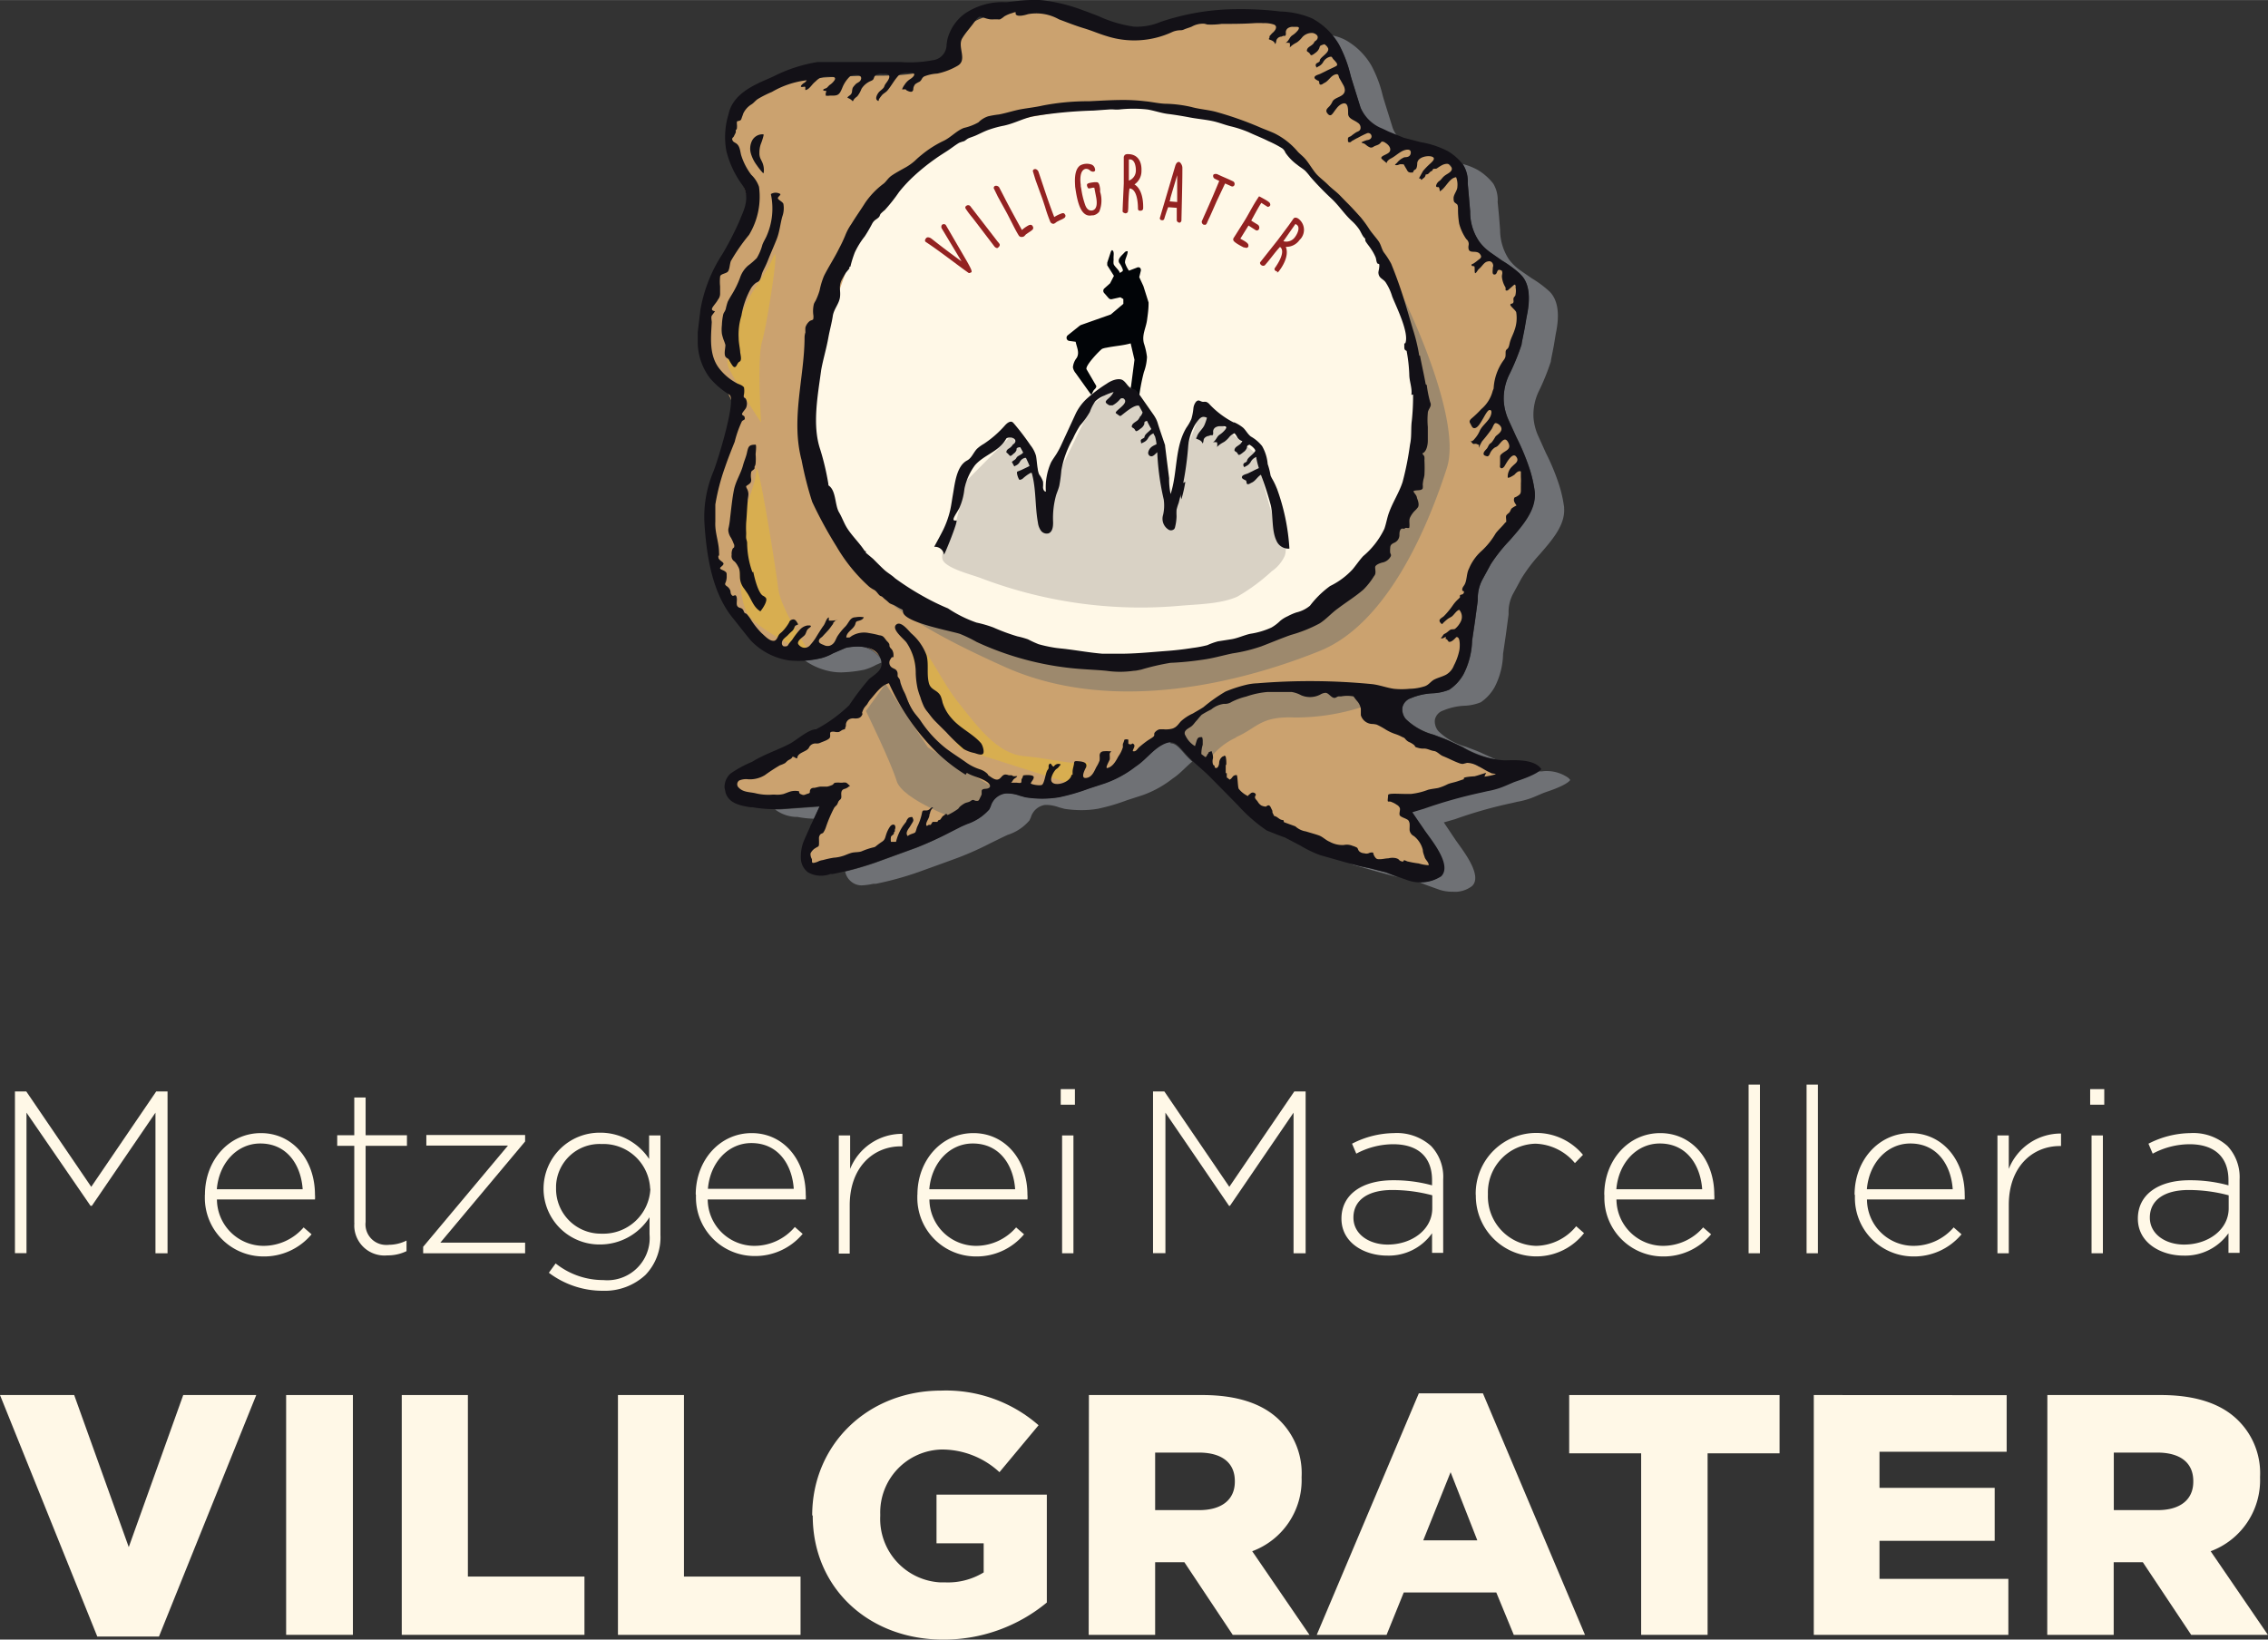 <svg id="Logo" data-name="Logo" xmlns="http://www.w3.org/2000/svg" width="75.5mm" height="54.59mm" viewBox="0 0 214.01 154.73"><rect x="0" y="0" width="214.01" height="154.73" fill="#333333" stroke="none"/><defs><style>.cls-1{fill:#fff8e7;}.cls-2{fill:#6f7175;}.cls-3{fill:#cba26f;}.cls-4{fill:#9d896d;}.cls-5{fill:#d8ae50;}.cls-6{fill:#131117;}.cls-7{fill:#d9d2c5;}.cls-8{fill:#d5b58f;}.cls-9{fill:#010407;}.cls-10{fill:#932221;}</style></defs><title>villgraterLogo villagrater</title><g id="Group_1" data-name="Group 1"><path id="Path_1-2" data-name="Path 1-2" class="cls-1" d="M17.29,131.65,12.15,146,7,131.65H0l9.18,22.79H15l9.18-22.79Z"/></g><path id="Path_2-2" data-name="Path 2-2" class="cls-1" d="M27,154.28h6.3V131.65H27Z"/><g id="Group_2" data-name="Group 2"><path id="Path_3-2" data-name="Path 3-2" class="cls-1" d="M37.91,131.65v22.63H55.15v-5.5h-11V131.65Z"/></g><g id="Group_3" data-name="Group 3"><path id="Path_4-2" data-name="Path 4-2" class="cls-1" d="M58.31,131.65v22.63H75.54v-5.5h-11V131.65Z"/></g><g id="Group_6" data-name="Group 6"><g id="Group_4" data-name="Group 4"><path id="Path_5-2" data-name="Path 5-2" class="cls-1" d="M76.64,143V143c0-6.6,5.17-11.77,12.18-11.77A13.25,13.25,0,0,1,98,134.5l-3.69,4.43a8,8,0,0,0-5.46-2.14,5.94,5.94,0,0,0-5.79,6.1v.17a6,6,0,0,0,5.67,6.27h.47a6.46,6.46,0,0,0,3.62-.94v-2.75H88.37v-4.59H98.78v10.18A15.26,15.26,0,0,1,89,154.73c-7,0-12.31-4.85-12.31-11.7"/></g><g id="Group_5" data-name="Group 5"><path id="Path_6-2" data-name="Path 6-2" class="cls-1" d="M102.75,131.65h10.7c3.46,0,5.85.9,7.37,2.46a7,7,0,0,1,2,5.27v.06a7.15,7.15,0,0,1-4.66,6.95l5.4,7.89h-7.24l-4.56-6.85H109v6.85h-6.27Zm10.41,10.86c2.14,0,3.36-1,3.36-2.68v-.06c0-1.78-1.29-2.69-3.39-2.69H109v5.43Z"/></g></g><g id="Group_7" data-name="Group 7"><path id="Path_8-2" data-name="Path 8-2" class="cls-1" d="M133.88,131.49l-9.63,22.79h6.59l1.62-4h8.73l1.65,4h6.72l-9.63-22.79Zm3,7.44,2.52,6.43H134.3Z"/></g><g id="Group_8" data-name="Group 8"><path id="Path_9-2" data-name="Path 9-2" class="cls-1" d="M148.07,131.65v5.5h6.79v17.13h6.27V137.15h6.79v-5.5Z"/></g><g id="Group_9" data-name="Group 9"><path id="Path_10-2" data-name="Path 10-2" class="cls-1" d="M171.15,131.65v22.63h18.36V149H177.35v-3.59h10.87v-5H177.35V137h12v-5.34Z"/></g><g id="Group_11" data-name="Group 11"><g id="Group_10" data-name="Group 10"><path id="Path_11-2" data-name="Path 11-2" class="cls-1" d="M193.19,131.65h10.7c3.46,0,5.85.9,7.37,2.46a7,7,0,0,1,2,5.27v.06a7.15,7.15,0,0,1-4.66,6.95l5.4,7.89h-7.24l-4.56-6.85h-2.75v6.85h-6.27Zm10.41,10.86c2.14,0,3.36-1,3.36-2.68v-.06c0-1.78-1.29-2.69-3.39-2.69h-4.11v5.43Z"/></g></g><g id="Group_12" data-name="Group 12"><path id="Path_13" data-name="Path 13" class="cls-1" d="M1.41,103H2.48l6.13,9,6.13-9h1.07v15.27H14.67V105l-6,8.79H8.54L2.5,105v13.26H1.41Z"/></g><g id="Group_15" data-name="Group 15"><g id="Group_13" data-name="Group 13"><path id="Path_14" data-name="Path 14" class="cls-1" d="M19.34,112.73v0c0-3.23,2.27-5.8,5.28-5.8s5.1,2.53,5.1,5.82a2.16,2.16,0,0,1,0,.44H20.47a4.41,4.41,0,0,0,4.37,4.38,5,5,0,0,0,3.81-1.74l.75.65a5.83,5.83,0,0,1-4.6,2.09,5.53,5.53,0,0,1-5.47-5.59c0-.07,0-.14,0-.21m9.23-.54c-.15-2.25-1.44-4.32-4-4.32-2.2,0-3.9,1.85-4.1,4.32Z"/></g><g id="Group_14" data-name="Group 14"><path id="Path_15" data-name="Path 15" class="cls-1" d="M33.43,115.42v-7.29H31.82v-1h1.61v-3.56H34.5v3.56h3.9v1H34.5v7.18a1.94,1.94,0,0,0,1.71,2.16,2.26,2.26,0,0,0,.52,0,3.73,3.73,0,0,0,1.63-.4v1a4.05,4.05,0,0,1-1.81.4,2.85,2.85,0,0,1-3.11-2.55,2.8,2.8,0,0,1,0-.5"/></g></g><g id="Group_16" data-name="Group 16"><path id="Path_17" data-name="Path 17" class="cls-1" d="M39.93,117.66l8-9.55H40.23v-1h9.32v.61l-8,9.55h8v1H39.93Z"/></g><g id="Group_21" data-name="Group 21"><g id="Group_17" data-name="Group 17"><path id="Path_18" data-name="Path 18" class="cls-1" d="M51.79,120.11l.64-.88a7.2,7.2,0,0,0,4.5,1.57,4,4,0,0,0,4.36-3.6,4.33,4.33,0,0,0,0-.72v-1.61a5.52,5.52,0,0,1-4.65,2.57,5.27,5.27,0,0,1-5.35-5.19v-.09a5.29,5.29,0,0,1,5.31-5.27h0a5.51,5.51,0,0,1,4.65,2.48v-2.22h1.07v9.4a5.12,5.12,0,0,1-1.42,3.77,5.64,5.64,0,0,1-4,1.49,8.42,8.42,0,0,1-5.11-1.7m9.56-7.92v0a4.42,4.42,0,0,0-4.59-4.23h0a4.11,4.11,0,0,0-4.29,3.92c0,.1,0,.2,0,.29v0a4.22,4.22,0,0,0,4.2,4.25h.1a4.44,4.44,0,0,0,4.6-4.23"/></g><g id="Group_18" data-name="Group 18"><path id="Path_19" data-name="Path 19" class="cls-1" d="M65.65,112.73v0c0-3.23,2.27-5.8,5.28-5.8s5.1,2.53,5.1,5.82a2.16,2.16,0,0,1,0,.44H66.78a4.41,4.41,0,0,0,4.37,4.38A5,5,0,0,0,75,115.79l.74.65a5.83,5.83,0,0,1-4.6,2.09,5.53,5.53,0,0,1-5.47-5.59c0-.07,0-.14,0-.21m9.23-.54c-.15-2.25-1.44-4.32-4-4.32-2.2,0-3.9,1.85-4.1,4.32Z"/></g><g id="Group_19" data-name="Group 19"><path id="Path_20" data-name="Path 20" class="cls-1" d="M79.15,107.15h1.07v3.16A5.27,5.27,0,0,1,85.15,107v1.18H85c-2.57,0-4.82,1.94-4.82,5.56v4.56H79.15Z"/></g><g id="Group_20" data-name="Group 20"><path id="Path_21" data-name="Path 21" class="cls-1" d="M86.57,112.73v0c0-3.23,2.27-5.8,5.28-5.8s5.1,2.53,5.1,5.82a2.16,2.16,0,0,1,0,.44H87.7a4.41,4.41,0,0,0,4.37,4.38,5,5,0,0,0,3.81-1.74l.75.65a5.83,5.83,0,0,1-4.6,2.09,5.53,5.53,0,0,1-5.47-5.59c0-.07,0-.14,0-.21m9.23-.54c-.15-2.25-1.44-4.32-4-4.32-2.2,0-3.9,1.85-4.1,4.32Z"/></g></g><path id="Path_23" data-name="Path 23" class="cls-1" d="M100.09,102.78h1.34v1.47h-1.34Zm.13,4.37h1.07v11.12h-1.07Z"/><g id="Group_22" data-name="Group 22"><path id="Path_24" data-name="Path 24" class="cls-1" d="M108.8,103h1.07l6.13,9,6.13-9h1.07v15.27h-1.14V105l-6,8.79h-.09l-6-8.79v13.26H108.8Z"/></g><g id="Group_26" data-name="Group 26"><g id="Group_23" data-name="Group 23"><path id="Path_25" data-name="Path 25" class="cls-1" d="M126.58,115v0c0-2.31,2-3.62,4.86-3.62a13.5,13.5,0,0,1,3.69.48v-.48c0-2.25-1.38-3.4-3.67-3.4a7.41,7.41,0,0,0-3.48.89l-.4-.94a8.84,8.84,0,0,1,3.94-1,4.83,4.83,0,0,1,3.52,1.22,4.22,4.22,0,0,1,1.14,3.15v6.93h-1.05v-1.85a5,5,0,0,1-4.25,2.11c-2.08,0-4.3-1.17-4.3-3.49m8.57-.93v-1.27a14.58,14.58,0,0,0-3.78-.5c-2.35,0-3.66,1-3.66,2.6v0c0,1.61,1.53,2.55,3.23,2.55,2.27,0,4.21-1.4,4.21-3.42"/></g><g id="Group_24" data-name="Group 24"><path id="Path_26" data-name="Path 26" class="cls-1" d="M139.25,112.75v0a5.72,5.72,0,0,1,10.12-3.77l-.76.78a5.05,5.05,0,0,0-3.71-1.83,4.6,4.6,0,0,0-4.5,4.7v.12a4.67,4.67,0,0,0,4.53,4.82H145a5,5,0,0,0,3.73-1.85l.74.65a5.71,5.71,0,0,1-10.21-3.58"/></g><g id="Group_25" data-name="Group 25"><path id="Path_27" data-name="Path 27" class="cls-1" d="M151.38,112.73v0c0-3.23,2.27-5.8,5.28-5.8s5.1,2.53,5.1,5.82a2.16,2.16,0,0,1,0,.44h-9.23a4.41,4.41,0,0,0,4.37,4.38,5,5,0,0,0,3.81-1.74l.75.65a5.83,5.83,0,0,1-4.6,2.09,5.53,5.53,0,0,1-5.47-5.59c0-.07,0-.14,0-.21m9.23-.54c-.16-2.25-1.44-4.32-4-4.32-2.2,0-3.9,1.85-4.1,4.32Z"/></g></g><path id="Path_29" data-name="Path 29" class="cls-1" d="M165,102.35h1.07v15.92H165Z"/><path id="Path_30" data-name="Path 30" class="cls-1" d="M170.47,102.35h1.07v15.92h-1.07Z"/><g id="Group_29" data-name="Group 29"><g id="Group_27" data-name="Group 27"><path id="Path_31" data-name="Path 31" class="cls-1" d="M175,112.73v0c0-3.23,2.27-5.8,5.28-5.8s5.11,2.53,5.11,5.82a3.25,3.25,0,0,1,0,.44h-9.22a4.39,4.39,0,0,0,4.36,4.38,5,5,0,0,0,3.82-1.74l.74.65a5.83,5.83,0,0,1-4.6,2.09,5.52,5.52,0,0,1-5.46-5.59v-.21m9.23-.54c-.15-2.25-1.44-4.32-4-4.32-2.2,0-3.9,1.85-4.1,4.32Z"/></g><g id="Group_28" data-name="Group 28"><path id="Path_32" data-name="Path 32" class="cls-1" d="M188.48,107.15h1.07v3.16a5.27,5.27,0,0,1,4.93-3.34v1.18h-.11c-2.57,0-4.82,1.94-4.82,5.56v4.56h-1.07Z"/></g></g><path id="Path_34" data-name="Path 34" class="cls-1" d="M197.23,102.78h1.33v1.47h-1.33Zm.13,4.37h1.07v11.12h-1.07Z"/><g id="Group_50" data-name="Group 50"><g id="Group_30" data-name="Group 30"><path id="Path_35" data-name="Path 35" class="cls-1" d="M201.73,115v0c0-2.31,2-3.62,4.86-3.62a13.5,13.5,0,0,1,3.69.48v-.48c0-2.25-1.38-3.4-3.67-3.4a7.41,7.41,0,0,0-3.48.89l-.4-.94a8.84,8.84,0,0,1,3.94-1,4.83,4.83,0,0,1,3.52,1.22,4.3,4.3,0,0,1,1.14,3.15v6.93h-1.05v-1.85a5,5,0,0,1-4.25,2.11c-2.08,0-4.3-1.17-4.3-3.49m8.57-.93v-1.27a14.58,14.58,0,0,0-3.78-.5c-2.35,0-3.66,1-3.66,2.6v0c0,1.61,1.53,2.55,3.23,2.55,2.27,0,4.21-1.4,4.21-3.42"/></g><g id="Group_31" data-name="Group 31"><path id="Path_36" data-name="Path 36" class="cls-2" d="M127.35,81.47l.41.16,2.29.65,1.4.38.47.11-.47-.17-.72-.29-1.48-.37-1-.22Zm-50-5.35-3.66.26h-.56a3.45,3.45,0,0,0,1.93.71l.18,0a9.2,9.2,0,0,0,1.57.17Zm68.23-3.33h-.5a9,9,0,0,1-2,.87l-.31.11-.84.36a8.19,8.19,0,0,1-1.67.49l-.52.12a44.83,44.83,0,0,0-5.47,1.54l-1.09.33.68,1,.25.36.23.34c.66,1,2.62,3.29,1.56,4.35a2.73,2.73,0,0,1-1.87.56h-.2l.71.28h0l1.25.45a3.84,3.84,0,0,0,1.3.2,2.62,2.62,0,0,0,1.83-.55c1-1-.89-3.36-1.54-4.29l-.23-.34-.24-.36-.67-1,1.07-.31a41.43,41.43,0,0,1,5.36-1.52l.51-.12a7.33,7.33,0,0,0,1.64-.48l.82-.35.31-.11c1.79-.6,2.15-1,2.22-1.12l-.16-.18a3.56,3.56,0,0,0-2.45-.64M110.46,70a1.94,1.94,0,0,0-.9.31c-.84.49-1.45,1.32-2.23,1.87l-.2.14a10.32,10.32,0,0,1-2.87,1.58l-1.53.5a19.35,19.35,0,0,1-2.79.81,9.55,9.55,0,0,1-3.2,0l-.53-.14a3.77,3.77,0,0,0-1.11-.22,1.06,1.06,0,0,0-.25,0,1.65,1.65,0,0,0-1.36,1.19l-.13.29a4.65,4.65,0,0,1-2.1,1.39l-.53.23-1.12.55A27.25,27.25,0,0,1,86.49,80l-1.37.5-2.45.89c-1,.35-2,.64-2.92.86a1.62,1.62,0,0,0,.64,1,1.51,1.51,0,0,0,.94.3,6.77,6.77,0,0,0,1.1-.15l.22,0a29.51,29.51,0,0,0,4-1.1l2.41-.87,1.34-.49a30,30,0,0,0,3.06-1.37l1.1-.54.51-.24a4.47,4.47,0,0,0,2.07-1.37l.13-.28a1.65,1.65,0,0,1,1.33-1.18l.25,0a3.72,3.72,0,0,1,1.09.23l.52.14a10.64,10.64,0,0,0,1.59.12,8.93,8.93,0,0,0,1.55-.13,18.56,18.56,0,0,0,2.73-.8l1.51-.49a10,10,0,0,0,2.8-1.55l.2-.14c.59-.42,1.09-1,1.66-1.47a9.63,9.63,0,0,1-.71-.72c-.54-.61-.86-1-1.35-1M84.93,66.54a7.29,7.29,0,0,1-.73,1,13.81,13.81,0,0,1-3.06,2.25c-.7,0-1.78,1-2.39,1.32-1.17.61-2.38,1-3.54,1.7a10.7,10.7,0,0,0-2,1.13A1.71,1.71,0,0,0,72.64,75h.2l.27,0h.33a1.76,1.76,0,0,0,.46-.06c.24-.08.5-.2.75-.26a1.72,1.72,0,0,1,.39,0,1,1,0,0,1,.34,0c0,.23.08.23.28.32a.4.4,0,0,0,.15,0,.89.89,0,0,0,.36-.11c.18-.08.18-.08.23-.26a.4.4,0,0,1,.09-.21.5.5,0,0,1,.31-.1,3.71,3.71,0,0,0,.65-.12c.2,0,.4,0,.59,0a1.55,1.55,0,0,0,.51-.18c.13-.11.1-.16.3-.19h.82a.32.32,0,0,1,.14,0c.13.05.25.23.39.31-.12,0-.15.09-.23.15a2.17,2.17,0,0,1-.35.15c-.36.13-.24.42-.26.75s-.15.23-.27.42a1.69,1.69,0,0,1-.12.28c-.09.11-.21.2-.29.32a5.07,5.07,0,0,0-.48,1.06L81.44,77l-.65,1.43-.17.35v-.07c0,.15-.19.49-.66,1.6a3.16,3.16,0,0,0-.12.37l.59-.22c.31-.1.66,0,1-.16A6.41,6.41,0,0,1,82.48,80a.58.58,0,0,0,.22-.08c.21-.15.4-.32.62-.46s.3-.41.4-.71a2.76,2.76,0,0,1,.35-.71.4.4,0,0,1,.3-.19.18.18,0,0,1,.15.07.41.41,0,0,1,0,.39l-.06.17-.09.1v.1c0,.07-.25.23-.28.32a1.24,1.24,0,0,0-.06.47h.48a4.81,4.81,0,0,1,.69-1.55,4.22,4.22,0,0,0,.27-.36.94.94,0,0,1,.2-.33,1,1,0,0,1,.34-.1.06.06,0,0,1,.06,0c.08.23.1.3,0,.49l-.27.43c-.14.23-.42.58-.17.84.19-.2.57-.13.71-.38a5.19,5.19,0,0,0,.19-.52A5,5,0,0,0,87,76.87c0-.14,0-.26.2-.28h.19a.43.43,0,0,0,.29-.08c.07,0,.21-.21.32-.21l.06,0a.91.91,0,0,0-.3.58c0,.1,0,.2-.08.3s-.31.53-.27.76c0,.07,0,.1.07.1s.12-.08.18-.1h.17l.18-.27h.33l.08-.15.19-.06c.07-.1.14-.21.22-.31s.2-.1.26-.22l.15,0,0,.1h0a8,8,0,0,0,1-.59l.13-.18a2.83,2.83,0,0,1,.45-.32c.17-.1.39-.11.56-.22a.72.72,0,0,1,.21-.12h0c.11,0,.23.09.35.09h0c.18,0,.21-.08.28-.23a1.7,1.7,0,0,0,.18-.39c0-.11,0-.24,0-.35.11-.29.49-.13.69-.26s0-.45-.18-.56c-.57-.4-1.31-.5-1.91-.86a16.13,16.13,0,0,1-3.5-2.93,21.29,21.29,0,0,1-2.68-3.65m37-1.37h-.33l-1.21,0H120a2.3,2.3,0,0,0-.37,0,8.14,8.14,0,0,0-2,.44,6,6,0,0,0-1.36.5,1.25,1.25,0,0,1-.7.19h-.07a2.39,2.39,0,0,0-1.18.53,9.84,9.84,0,0,0-.9.5,6.4,6.4,0,0,0-.42.49c-.19.18-.33.42-.52.58s-.56.29-.65.57a.37.37,0,0,0,.06.32,2.3,2.3,0,0,0,.9,1l.17-.55c.1-.29.23-.3.5-.3a1.13,1.13,0,0,1,.06.31h0l0,.41a3,3,0,0,0-.13.88l.12.1a1.15,1.15,0,0,1,.41-.08H114l0,0c0-.07,0-.11.07-.16l.29-.1.12.5a3.87,3.87,0,0,1,.54.53.73.73,0,0,1,.27-.49c.08-.06.11,0,.19-.11l.14.05a3.29,3.29,0,0,1,.06.83h0c0,.14,0,.28,0,.42.24.24.48.46.73.68a.54.54,0,0,1,.3-.1h0s.06.2.09.45c.24.22.49.44.72.67l.56.58a.4.4,0,0,1,.15,0,.27.27,0,0,1,.2.09c.12.14,0,.17,0,.28l.74.76.3.31c.08,0,.1-.08.2-.11h0c.17,0,.25.25.3.4s0,.2.06.28l.07.14.06.06.14.15c.28.1.41.34.77.36l.06.2,1.06.39a2,2,0,0,0,1,.48c.41.13.82.24,1.23.38s.64.44,1,.59a3.26,3.26,0,0,0,1.13.33.82.82,0,0,0,.22,0,1.66,1.66,0,0,1,.32,0,1.18,1.18,0,0,1,.5.11,2.39,2.39,0,0,1,.43.2,1.43,1.43,0,0,1,.16.3c.1.14.34.18.51.23l.11,0a.94.94,0,0,0,.3-.07.7.7,0,0,1,.31-.07h.13a1,1,0,0,0,.18.44.43.43,0,0,0,.4.18h.12c.26,0,.48-.07.74-.08h.05a1.52,1.52,0,0,1,.51.12l.18.06.08.08a.52.52,0,0,0,.41.16c0-.08.05-.11.1-.11a1.48,1.48,0,0,1,.35.13,8.54,8.54,0,0,0,1,.18c.28.07.56.13.85.18h.1c0-.27-.26-.53-.36-.74a5.56,5.56,0,0,1-.19-.7,2.39,2.39,0,0,0-.84-1.31.71.71,0,0,1-.4-.57c0-.28.11-.72-.13-.93s-.65-.2-.8-.45.05-.5,0-.69a.67.67,0,0,0-.3-.32,2.37,2.37,0,0,0-.47-.25c-.08,0-.19,0-.27-.05h-.08c-.1-.07,0-.5,0-.6s.31-.16.71-.16.61,0,.88,0l.57,0h0a6.24,6.24,0,0,0,1.6-.39c.31-.08.65-.11,1-.17a5.26,5.26,0,0,0,.83-.32c.33-.15.7-.19,1-.31l.6-.2,0-.1c.05-.11.9-.14,1-.17.37-.09.73-.23,1.1-.33h0a5.74,5.74,0,0,0,1-.21l.11-.09h-.07a1,1,0,0,1-.35-.06,2.2,2.2,0,0,1-.31-.15c-.33-.16-.63-.37-.95-.52a2.58,2.58,0,0,0-1-.32h-.1c-.12,0-.25.07-.38.09h0a1,1,0,0,1-.34-.1c-.52-.19-1-.46-1.52-.66-.31-.13-.5-.44-.84-.48s-.61-.2-.93-.23l-.21,0a1.77,1.77,0,0,1-.4-.08c-.29-.09-.18-.09-.33-.26a2.85,2.85,0,0,0-.51-.3,1.09,1.09,0,0,1-.33-.27c-.11-.15-.15-.12-.32-.2a4,4,0,0,0-.64-.27,5.18,5.18,0,0,1-.86-.4,7.37,7.37,0,0,0-.87-.48,1.15,1.15,0,0,0-.37-.06,1.16,1.16,0,0,1-1.13-.84c0-.2,0-.4,0-.6a1.71,1.71,0,0,0-.31-.67c-.12-.15-.26-.3-.37-.46,0,0,0,0,0,0h0a4,4,0,0,0-.69-.06,2.07,2.07,0,0,0-.5,0,1.13,1.13,0,0,0-.25,0c-.14,0-.21.14-.35.14h0c-.31,0-.53-.44-.83-.48h0a1.28,1.28,0,0,0-.46.17,2.7,2.7,0,0,1-1,.23,2.09,2.09,0,0,1-.78-.16,2.62,2.62,0,0,0-.89-.31h0M80.9,61a4.42,4.42,0,0,0-1.14.16l-1.13.48a4.63,4.63,0,0,1-1.13.46c-.51.1-1,.18-1.55.23a6.22,6.22,0,0,0,2.61,1.06,5.52,5.52,0,0,0,.81.06,12.24,12.24,0,0,0,2.18-.25,5,5,0,0,0,1.12-.46l.51-.22a1.15,1.15,0,0,0-.08-.41l-.22-.23a2.7,2.7,0,0,0-2-.89M138,15.47l.07.09a3,3,0,0,1,.42,1.74l.12,1.36.11,1.31a4.91,4.91,0,0,0,.87,2.85,4.92,4.92,0,0,0,1.15,1.08l1,.7a10.19,10.19,0,0,1,1.72,1.27c.8.77,1,2.12.58,4l-.18,1.1c-.2,1-.27,1.38-.29,1.52v0a21.67,21.67,0,0,1-1.11,2.73,5.25,5.25,0,0,0-.57,2.61,5,5,0,0,0,.44,1.74l.77,1.69a21.94,21.94,0,0,1,1.25,3,12.11,12.11,0,0,1,.47,2.13v.09c.1,1.62-1.15,3-2.36,4.43a15.36,15.36,0,0,0-1.78,2.32l-.81,1.49a3.79,3.79,0,0,0-.42,1.78v.15l-.27,2-.26,1.8a7.41,7.41,0,0,1-.81,3.17,4.2,4.2,0,0,1-1.35,1.46,4.69,4.69,0,0,1-1.57.33,6.12,6.12,0,0,0-2.06.47,1.22,1.22,0,0,0-.79.86,1.46,1.46,0,0,0,.33,1.12,6.07,6.07,0,0,0,2.63,1.47l1,.38.38.16,1.34.62a10.26,10.26,0,0,0,3.12,1.18L141,71.6,139.68,71l-.38-.16-1-.38A5.91,5.91,0,0,1,135.73,69a1.41,1.41,0,0,1-.33-1.1,1.17,1.17,0,0,1,.78-.85,5.82,5.82,0,0,1,2-.45,4.57,4.57,0,0,0,1.55-.33,4.21,4.21,0,0,0,1.31-1.44,7.11,7.11,0,0,0,.79-3.13l.26-1.77.26-1.94v-.16a3.66,3.66,0,0,1,.4-1.75l.8-1.47a14.8,14.8,0,0,1,1.73-2.29c1.19-1.37,2.42-2.77,2.31-4.37v-.09a12.29,12.29,0,0,0-.47-2.1,21,21,0,0,0-1.24-3l-.75-1.66a5.18,5.18,0,0,1-.43-1.72,5.13,5.13,0,0,1,.56-2.58,21.57,21.57,0,0,0,1.08-2.69v0c0-.15.09-.49.28-1.5l.18-1.09c.4-1.88.21-3.2-.57-4a10.31,10.31,0,0,0-1.69-1.26l-1-.69a5,5,0,0,1-1.13-1.06,5.06,5.06,0,0,1-.86-2.82l-.1-1.29-.13-1.34a3,3,0,0,0-.41-1.73,5.35,5.35,0,0,0-1.44-1.28,6.09,6.09,0,0,0-1.5-.59M125.67,3.31a6.53,6.53,0,0,1,.68.95,11.55,11.55,0,0,1,1.08,2.85l.09.31.87,2.79a3.63,3.63,0,0,0,2.06,2l.61.28.77.32a2.91,2.91,0,0,1-.41-.73l-.86-2.76L130.47,9a11.62,11.62,0,0,0-1.06-2.81,6.48,6.48,0,0,0-2.49-2.44,4.72,4.72,0,0,0-1.25-.42"/></g><g id="Group_32" data-name="Group 32"><path id="Path_37" data-name="Path 37" class="cls-3" d="M70.28,22.08a6,6,0,0,0,.41-1.52c.35-3-2.4-5.31-1.84-8.2,1-5.18,8.1-5,11.92-5.19,2.23-.09,4.8.13,6.92-.59C90.25,5.72,89.77,3.25,92,2c1.79-1,5.52-1,7.24-.74s5.89,2.31,8,2.31,3.29-1.82,9.86-2a11.86,11.86,0,0,1,7.12,1.66c2.52,1.78,2.61,4.46,3.72,7.23,1.59,4,4.72,2.69,7.73,4.27s1.88,5.12,3.37,7.9c1.15,2.14,3.91,2.92,4.41,5.53.65,3.36-2.18,6.26-2,9.64.18,2.94,2.36,5.35,2.45,8.26.09,3.3-2.43,4.68-3.93,7.08-1.8,2.86-.44,6.88-2.27,9.7-1.73,2.66-5,2.42-7.8,2.1-3.8-.45-9-.88-12.6.18-4,1.17-7.59,4.72-11.12,6.9-6.54,4-13,4.1-18.4-2.41-1.86-2.22-3-5.87-4.92-7.82-1.45-1.43-2.75-.8-4.56-.34-4,1-7.52-.83-9.6-4.78-2.49-4.77-1.6-8.43-.26-13.17.9-3.21,1.6-4.68-.41-7.41a8.16,8.16,0,0,1-1.53-7.08c.51-2.49,2.79-4.6,3.76-7"/></g><g id="Group_33" data-name="Group 33"><path id="Path_38" data-name="Path 38" class="cls-4" d="M95.75,14.18c4.32-1.08,12.76-2.07,17-1.37s7.59,1.22,10.13,3.52a57.47,57.47,0,0,1,7.65,8.25c1.6,2.38,7.56,14.73,6,19.57s-5.35,14.6-12,17.28-19.18,6.25-29.77,1.48S78.31,54.09,78.1,45.43s2.48-19,5.1-21.75,8.22-8.42,12.55-9.5"/></g><g id="Group_34" data-name="Group 34"><path id="Path_39" data-name="Path 39" class="cls-3" d="M111.83,69.89c1.24,2.7,5.07,4.93,7.27,6.55,3.43,2.52,6.49,3.56,10.37,4.85,1.69.56,6.71,3.85,5.6-.32-.44-1.65-2.11-2.61-2.43-4.45,3.06-.9,7.33-3,10.36-3.07-2.1-.22-3.95-1.5-5.94-2.21-2.57-.94-8.25-3.24-9.49-6.15-.23-.53-8.41-.13-9.51.51s-7,2.53-6.23,4.29"/></g><g id="Group_35" data-name="Group 35"><path id="Path_40" data-name="Path 40" class="cls-1" d="M95,11.53c4.31-1.07,12.16-2.08,16.32-1.41s7.5,1.65,10,3.9a55.88,55.88,0,0,1,7.59,8.09c1.59,2.33,5.54,11.76,5.12,18.23-.32,5.1-4.6,15.37-11.21,18s-19.1,6.21-29.63,1.55S76.88,51.29,76.71,42.77s3-18.18,5.14-21.4,7.31-9,13.1-9.84"/></g><g id="Group_36" data-name="Group 36"><path id="Path_41" data-name="Path 41" class="cls-3" d="M69.44,75.45A1.67,1.67,0,0,1,68.66,74c0-.7,8-3.71,8.91-4.45,2-1.59,6.12-5.63,6.12-5.63s2.94,5.38,4.43,6.36a58.57,58.57,0,0,0,6.14,2.94c-1.46,1.4-1.55,3.22-3.19,4.44s-3.73,1.53-5.54,1.94c-1.65.38-8.07,3.56-9,2.05-1.06-1.83,1.92-5.49,2.48-7.14A15.25,15.25,0,0,1,72.48,76a5.89,5.89,0,0,1-3-.51"/></g><g id="Group_37" data-name="Group 37"><path id="Path_42" data-name="Path 42" class="cls-5" d="M86.35,60.35c1.63,1.64,2.44,3.9,4.12,6s3.6,4.78,6.12,5,4.87.89,5.85.62S101.18,74,101.18,74L90.63,70.64l-2.94-3.92s-3-8-1.34-6.37"/></g><g id="Group_38" data-name="Group 38"><path id="Path_43" data-name="Path 43" class="cls-5" d="M71.38,44.38c-.13,1.78-1.65,4.59-1.63,6.23s-.17,5.88.84,7.39,6,3.86,6,3.86-2.93-4.35-3.15-6.28-2-13-2.1-11.2"/></g><g id="Group_39" data-name="Group 39"><path id="Path_44" data-name="Path 44" class="cls-5" d="M73,24.14c-.65,1.7-1.79,2.83-2.6,4.54s-2.14,4.7-1.66,6a51.33,51.33,0,0,0,3.08,5.19s-.4-6,.09-7.65,1.73-9.73,1.09-8"/></g><g id="Group_40" data-name="Group 40"><path id="Path_45" data-name="Path 45" class="cls-4" d="M116.62,69.57c2.07-.9,2.28-2,5.57-1.86a20.61,20.61,0,0,0,6.6-1.08l-2.16-2.18s-7.82.41-9.21.68c-3.11.63-6.41,4-6.41,4l2.65,3.26a6.33,6.33,0,0,1,3-2.8"/></g><g id="Group_41" data-name="Group 41"><path id="Path_46" data-name="Path 46" class="cls-4" d="M83.56,64.53l4,6,6,3.68-3.09,3.18s-5.32-1.9-5.86-3.69-2.9-6.61-2.9-6.61Z"/></g><g id="Group_42" data-name="Group 42"><path id="Path_47" data-name="Path 47" class="cls-6" d="M140.85,36.89a3.34,3.34,0,0,1-1.08,1.72,9.82,9.82,0,0,1-.8.78c-.2.17-.39.31-.24.56s.2.53.5.43.6-.7.78-1c.08-.14.34-.63.5-.68.33-.08.22.38.13.58-.23.52-.75.84-1,1.35a2.75,2.75,0,0,1-.53.82.49.49,0,0,1-.46.21c.26,0,.19.13.36.22a.18.18,0,0,0,.14,0h.1c.11,0,.19.08.3.09l0,.3a3.64,3.64,0,0,1,.3-.63,14.23,14.23,0,0,0,.9-1.15c.1-.15.18-.43.31-.54s.63.19.62.53-.44.56-.57.72a3.62,3.62,0,0,1-.37.56l-.16.12c-.13.13-.17.32-.28.45s-.3.29-.31.47.18.21.3.25.22-.06.28-.2a1.29,1.29,0,0,1,.5-.63.77.77,0,0,0,.25-.14c.29-.26.66-1,1-.32s-.3.75-.64,1.09a.32.32,0,0,0-.13.23c0,.23,0,.45,0,.68s-.06.31.06.4.27-.05.35-.16.71-1.38,1.09-.93-.14.7-.32.91a1.33,1.33,0,0,0-.46,1.06c0,.17.59-.21.63-.24s.34-.44.61-.31l0,.52a4.63,4.63,0,0,1,0,.65,2.11,2.11,0,0,1,0,.25c0,.11,0,.23,0,.35,0,.31-.06.39-.33.56s-.28.05-.32.28.12.41.24.6a2.56,2.56,0,0,0-.45.27c-.11.11-.13.3-.25.41s-.22.17-.27.27,0,.34,0,.5,0,.09-.1.17c-.27.35-.61.64-.89,1A7.08,7.08,0,0,1,139.79,52a4.58,4.58,0,0,0-1.18,1.67c-.25.48-.17,1.14-.45,1.56-.12.18-.23.3-.16.53.2,0,.16.17.07.27s-.26.07-.31.15v.2l-.14.14a3.35,3.35,0,0,0-.53.6,7.64,7.64,0,0,1-.82,1c-.12.13-.34.21-.42.37s.14.38.26.42c-.11,0,.51-.53.57-.55l.31-.18c.24-.19.41-.53.7-.64a1,1,0,0,1,.16,1.09,2.12,2.12,0,0,1-.55.71c-.14.08-.32,0-.48.11s-.27.24-.45.33-.15.1-.27.27-.12.1-.13.17c.16.08.32-.07.45-.13l0,.22c.16,0,.13.08.22.17s0,.06.07.08c.24.08.59-.31.7-.43.42-.12.34,1,.3,1.21a5.41,5.41,0,0,1-.52,1.46,1.68,1.68,0,0,1-.76.88c-.35.18-.74.27-1.08.44s-.52.51-.91.64A4.93,4.93,0,0,1,133,65a7.23,7.23,0,0,1-1.47,0c-.69-.1-1.36-.36-2.05-.44a60.38,60.38,0,0,0-10.84-.08,5.37,5.37,0,0,0-1,.13,13.09,13.09,0,0,0-2,.65,15,15,0,0,0-2.08,1.47c-.33.22-.69.41-1,.6a4.16,4.16,0,0,0-1.12.73c-.28.3-.4.57-.83.7a2.38,2.38,0,0,1-.7.07,3,3,0,0,0-.52,0,.87.87,0,0,0-.43.3c-.09.12,0,.23-.08.34s-.44.31-.6.42a9.89,9.89,0,0,0-.81.64c-.18.18-.29.44-.58.35,0-.18.27-.47.1-.64s-.17,0-.27,0-.2,0-.25-.08V69.8a.59.59,0,0,0-.37,0,2,2,0,0,1-.14.39,1.55,1.55,0,0,0,0,.31,3,3,0,0,1-.43.88c-.22.41-.53,1-1.06,1.1-.2,0,.21-.69.24-.8s0-.33,0-.5.11-.19.14-.29h-.24a2.68,2.68,0,0,0-.4,0c-.28,0-.45.14-.45.43a2.16,2.16,0,0,1,0,.44,3.14,3.14,0,0,1-.3.61c-.19.37-.36.84-.78,1-.76.25-.42-.53-.24-.88a.43.43,0,0,0,.06-.35c-.09-.26-.54-.29-.8-.31s-.34,0-.35.19-.13.52-.14.78l0,.32-.1,0c-.14.88-2.25,1.31-1.88.2a1.94,1.94,0,0,1,.38-.69c.1-.1.18-.11.27-.23s.18-.18.2-.27a.5.5,0,0,0-.64.21c-.08,0-.14-.06-.19-.14s-.14-.23-.25-.07,0,.3-.08.43-.08.11-.12.18a2.13,2.13,0,0,0-.11.33c-.07.24-.2.92-.38,1s-.83,0-1.05-.13c.05-.2.31-.4.28-.62s-.78-.2-1-.14a.79.79,0,0,1-.13.33c-.05.11,0,.29-.07.35s-.34,0-.43,0h-.52c.12-.06.16-.21.25-.31s.32-.2.34-.3a.32.32,0,0,0-.17,0h-.14c-.1,0-.14-.07-.22-.09a.57.57,0,0,0-.13,0h-.13a.94.94,0,0,0-.3-.07c-.34,0-.41.37-.7.46s-.61-.17-.86-.34c-.07,0-.11-.16-.19-.22a1.81,1.81,0,0,0-.64-.38,4.72,4.72,0,0,1-1.43-.73c-.61-.43-1.24-.82-1.84-1.28A11.09,11.09,0,0,1,86.86,68c-.2-.29-.44-.54-.65-.83a3.7,3.7,0,0,1-.47-.85c-.14-.33-.25-.69-.41-1s-.22-.49-.31-.74-.06-.3-.12-.45-.17-.2-.2-.33V63.6a.53.53,0,0,0-.07-.28c-.12-.19-.24-.19-.44-.31a.55.55,0,0,1-.19-.76.61.61,0,0,1,.07-.1.19.19,0,0,1,.15-.14l.09,0v-.22a.92.92,0,0,0-.11-.43c-.06-.12-.18-.19-.24-.31s0-.23-.08-.33a.65.65,0,0,0-.15-.18c-.15-.15-.29-.42-.46-.51s-.27-.06-.4-.11q-.42-.11-.87-.18a2.25,2.25,0,0,0-1.64.28,1.53,1.53,0,0,1-.21.14l-.29,0c0-.5.6-.75.8-1.15.06-.1.06-.24.14-.34s.58-.08.71-.42a2.1,2.1,0,0,0-.79,0c-.54,0-.62.57-1,.92a6,6,0,0,0-.64.78c-.2.28-.24.6-.51.83a1,1,0,0,1-.26.15.75.75,0,0,1-.57-.06c-.17-.07-.5-.17-.47-.4s.25-.3.36-.43.38-.4.56-.61.24-.33.37-.49,0-.1.1-.2.23-.28.37-.25a2.53,2.53,0,0,1-.82.07c0-.1,0-.2,0-.3-.2.06-.31.45-.41.63a1.14,1.14,0,0,1-.15.23c-.25.37-.48.74-.71,1.12a5.7,5.7,0,0,1-.48.62.66.66,0,0,1-.72.24.84.84,0,0,1-.42-.32c-.15-.34.51-.68.64-.88s.13-.4.29-.55.39-.24.19-.33h-.24a1.25,1.25,0,0,0-.73.41,7.14,7.14,0,0,0-.71.93c-.09.12-.2.23-.29.35s-.13.25-.24.27a.67.67,0,0,1-.31,0,.34.34,0,0,1-.14-.3c0-.34.37-.54.56-.74s.27-.27.42-.4a.82.82,0,0,0,.21-.36l.07-.13.28-.13c-.15-.25-.27-.58-.63-.43a.36.36,0,0,0-.23.25,4.18,4.18,0,0,1-.62.83c-.1.11-.22.18-.32.3a1.36,1.36,0,0,0-.13.24c-.09.19-.21.39-.43.36-.39,0-.83-.5-1.12-.75a7.88,7.88,0,0,1-.93-1.16,3.64,3.64,0,0,0-.46-.63l-.17-.08c-.09-.08-.1-.22-.17-.32a.46.46,0,0,0-.29-.17c-.49-.15-.21-.6-.31-1s-.29,0-.45-.19-.1-.3-.15-.45a.86.86,0,0,0-.34-.41c-.21-.16-.16-.2-.07-.43a1.65,1.65,0,0,0,.07-.58c0-.22,0-.27-.17-.39s-.43-.17-.45-.28.29-.24.32-.42-.46-.33-.48-.6,0-.12.06-.19a1.14,1.14,0,0,0,0-.26c0-1-.41-1.89-.35-2.93,0-.54,0-1.08,0-1.63a20.24,20.24,0,0,1,.91-3.5c.28-.82.6-1.62.92-2.42A10.29,10.29,0,0,1,70,39.77c.12-.18.36-.1.26-.4,0-.14-.2-.15-.24-.27s.32-.48.38-.62a1,1,0,0,0,0-.79.32.32,0,0,0-.2-.18.45.45,0,0,1,0-.28,2,2,0,0,0,0-.69l-.16-.14a2.26,2.26,0,0,0-.42-.19,5.18,5.18,0,0,1-1.72-1.4c-1-1.25-.82-2.89-.74-4.39,0-.2-.08-.44,0-.63l.31-.42c-.26-.05-.37-.14-.23-.37s.37-.46.51-.73a.87.87,0,0,0,.2-.53c0-.25,0-.48,0-.72a4.51,4.51,0,0,1,0-.9c0-.28.54-.29.72-.48s.18-.68.29-1a18.08,18.08,0,0,1,1.72-2.48,6.94,6.94,0,0,0,.94-4.54,2.83,2.83,0,0,0-.73-1.13,6.06,6.06,0,0,1-.93-1.78c-.1-.29-.11-.72-.31-1s-.43-.24-.53-.47.07-.25.13-.38.13-.25.18-.37l0-.18c0-.08.08-.08.1-.17a1.85,1.85,0,0,0,0-.47c0-.26,0-.22.2-.27s.21-.13.26-.28.1-.26.14-.4a2,2,0,0,1,.76-.86c.24-.14.4-.39.65-.54a10.51,10.51,0,0,1,1.3-.65,8.5,8.5,0,0,1,3.28-1.1.63.63,0,0,1-.3.28s-.38.29-.2.35h.16a.26.26,0,0,1,.21,0l0,.29c.32,0,.6-.48.83-.69l.2-.18a1.5,1.5,0,0,1,.31-.24,2.08,2.08,0,0,1,1-.14h0c.23,0,.6,0,.42.32a1.64,1.64,0,0,1-.5.48A3.37,3.37,0,0,1,78,8.3l-.28.11c-.16.22.22.11.26.2l-.06.16a1,1,0,0,0,0,.25,1.22,1.22,0,0,0,.38,0h.17c.37,0,.63,0,.83-.35a4,4,0,0,0,.17-.36,3,3,0,0,1,.74-1.11c.31-.23,1.29-.2,1,.36-.09.18-.31.24-.45.36l-.2.22-.1.15a1.55,1.55,0,0,0-.06.31.49.49,0,0,1-.18.37c-.08.07-.24.14-.25.26a1.08,1.08,0,0,1,.49.32c.07-.05.09-.15.15-.22a2.09,2.09,0,0,1,.28-.24,2.6,2.6,0,0,0,.4-.71,1.89,1.89,0,0,1,.9-.75c.19-.09.21-.11.28-.29a.5.5,0,0,1,.18-.27,1,1,0,0,1,.67-.1,1.37,1.37,0,0,1,.35,0c.57.15,0,.77-.15,1a1.73,1.73,0,0,0-.1.24c-.13.22-.39.34-.54.55s-.3.55-.11.7.12,0,.18-.12a3.55,3.55,0,0,1,.23-.31c.13-.19.37-.29.53-.46.35-.4.6-.89.95-1.3a1.06,1.06,0,0,1,.29-.27,1.66,1.66,0,0,1,.8-.11,1.26,1.26,0,0,1,.38,0c.36.11-.07.47-.26.58a1.69,1.69,0,0,0-.51.52,1.6,1.6,0,0,0-.24.44h.15a.43.43,0,0,1,.16,0c.07,0,.07.07.13.1s.38.2.52.09.08-.26.12-.37a.92.92,0,0,1,.16-.31,2.3,2.3,0,0,1,.4-.23c.24-.15.2-.38.47-.51a3.91,3.91,0,0,1,1.21-.26,6.37,6.37,0,0,0,1.89-.72c1-.54,0-1.76.45-2.58.34-.58.82-1.07,1.2-1.62.11-.16.3-.41.48-.45a1.18,1.18,0,0,1,.37.09,3,3,0,0,0,.59.16,2.94,2.94,0,0,0,.42,0h.28a.7.7,0,0,0,.25,0,2.21,2.21,0,0,0,.4-.28,3.08,3.08,0,0,1,.7-.3c.09,0,.28-.17.37-.1l0,.19c.16.3.92.08,1.17,0a4.34,4.34,0,0,1,2.91.49c.78.29,1.55.6,2.35.84s1.41.52,2.15.74A8.52,8.52,0,0,0,110.65,3a2,2,0,0,1,.72-.15.77.77,0,0,0,.37-.08c.23-.1.48-.16.71-.26a2.19,2.19,0,0,1,1.12-.28c.13,0,.25.06.37.08a7.52,7.52,0,0,0,1.34-.06c1,0,2,0,3.07-.07a8.58,8.58,0,0,1,.88,0,2.76,2.76,0,0,1,1,.14c.22.11.21.29.11.48a1.26,1.26,0,0,1-.31.34l-.15.17-.09.1,0,0h0l0,0,0,.07,0,.08s-.13.14,0,.17c.37.12.5.26.52.42.14-.09.09-.32.17-.44a.57.57,0,0,1,.19-.19.59.59,0,0,1,.26-.07l.15-.07h.16c.13,0,.09-.31.09-.37a.48.48,0,0,1,.3-.41.77.77,0,0,1,.4-.07l.31,0c.22,0,.29.07.16.29a2.17,2.17,0,0,1-.57.52.8.8,0,0,0-.2.21c-.1.14-.27.48-.47.5a1.29,1.29,0,0,1,.44,0,1,1,0,0,1,0,.43,2.07,2.07,0,0,1,.47-.37l.23-.13a2.48,2.48,0,0,0,.49-.48,1.2,1.2,0,0,1,1-.39c.54.13.6.55.16.8v0l-.1.18a1.29,1.29,0,0,1-.21.19c-.14.1-.34.2-.4.38s0,.18.14.28.15.22.23.26.32-.14.43-.23a1,1,0,0,0,.35-.43c.06-.2.05-.22.26-.3l.17-.06c.14,0,.07,0,.17.08a.77.77,0,0,1,.24.32c.09.4-.68.77-.79,1.08,0,.1,0,.13-.12.21s-.17.07-.23.15a.23.23,0,0,0,0,.26c.08.12,0,.12.19,0a1,1,0,0,0,.5-.47,1.06,1.06,0,0,1,.56-.44c.24-.06.22,0,.32.14s.16.17.23.26.32.33.09.46-.68.32-1,.49l-.47.23c-.15.08-.49.14-.56.3s.14.26.26.33.08,0,.14.08,0,.29.14.32.28-.11.36-.15c.4-.17.59-.64,1-.79s.33.15.44.34.23.4.34.6a1.07,1.07,0,0,1,.17.51c0,.7-1,.63-1.19,1.14a1.58,1.58,0,0,1-.38.51c-.14.14-.24.3-.12.49s.23.25.33.24.17-.11.23-.18.21-.3.33-.44a1.45,1.45,0,0,1,.42-.4c.69-.37.69.36.69.86s.53.58.91.87a.53.53,0,0,1,.24.62c-.07.16-.22.2-.37.27a4.74,4.74,0,0,0-.51.37c-.18.1-.3.07-.29.32s0,.24.14.26.18-.1.29-.15.32-.19.49-.26a9.2,9.2,0,0,1,.89-.44.31.31,0,0,1,.4.19.3.3,0,0,1-.13.37.66.66,0,0,1-.28.09,2.66,2.66,0,0,0-.53.21c.08.08.19.08.29.13s.26.23.43.3a.35.35,0,0,0,.4,0c.21-.15.47-.15.65-.34s.09-.14.19-.16a.48.48,0,0,1,.3.11c.26.15.57.47.43.8s-1,.42-.77.72l.47.4c0-.2.26-.37.42-.45.36-.19.65-.47,1-.66s.95-.31.84.22a.39.39,0,0,1-.29.3c-.14.05-.29,0-.43.1a1.55,1.55,0,0,0-.55.44c-.06.07-.18.15-.21.22.19.06.29,0,.46-.06a1,1,0,0,1,.24,0c.15,0,.13,0,.21.16l.19.32c.1.18.13.27.36.3l.23,0,.07-.16c.07-.1.15-.11.22-.18s.12-.3.12-.5c0-.63,1-.8,1.39-.66s.07.44-.19.68a6.86,6.86,0,0,0-.65.67l-.39.7c.22,0,.12.05.25.15.15-.21.34-.18.39-.52.36,0,.31-.26.59-.33l.11-.18c.06-.05.26,0,.35-.06s.37-.26.58-.35.69-.2.82.23-.38.59-.65.8-.31.37-.52.51a.74.74,0,0,0-.28.37c-.05.16,0,.16.06.2l.16,0c.09.07.1.32.11.4.57-.31.89-1.26,1.54-1.33a1.89,1.89,0,0,1,.12.88c0,.38-.32.68-.36,1.05,0,.15,0,.31.07.42.28.26.32.13.35.58a7.91,7.91,0,0,0,.11,1.46,4.59,4.59,0,0,0,.63,1.39c.08.12.17.14.24.34s0,.3,0,.48c0,.76.78.17,1.12.69.19.28,0,.38-.23.55a3.72,3.72,0,0,1-.45.33s-.15,0-.14.13.17.06.25.11,0,.47.08.65c.1,0,.25-.29.32-.36l.14-.13c.23-.21.42-.58.75-.62a.36.36,0,0,1,.46.22v0c.09.23,0,.24,0,.45s-.1.61.2.56.11-.67.66-.35c.09.25,0,.33,0,.55a2.28,2.28,0,0,0,.33,1c.08.19-.11.37.22.3l.62-.54v0l.14,0a1.36,1.36,0,0,0,0,.2H143a1.77,1.77,0,0,1,0,.76c0,.11-.14.19-.18.3a.84.84,0,0,0,0,.27c0,.12,0,.14-.07.22s-.18,0-.23.13.48.51.55.72a3.39,3.39,0,0,1-.16,1.7c-.1.31-.25.6-.36.9s-.11.46-.19.67-.2.21-.26.34,0,.43-.06.64a1,1,0,0,1-.16.28,5,5,0,0,0-.94,2.67m-.71,36.27c-.37.1-.73.24-1.1.33-.13,0-1,.06-1,.17l0,.1-.6.2c-.34.12-.71.16-1,.31a4.6,4.6,0,0,1-.83.32c-.31.06-.65.09-.95.17a6.34,6.34,0,0,1-1.6.39l-.58,0c-.65,0-1.6-.09-1.59.12s-.08.53,0,.6h.08c.08,0,.18,0,.26.05a1.92,1.92,0,0,1,.47.25.62.62,0,0,1,.3.32c.06.19-.1.52,0,.69s.59.28.79.45.12.64.13.93a.74.74,0,0,0,.41.57,2.39,2.39,0,0,1,.84,1.31c0,.24.11.47.18.7s.4.47.37.74a4.2,4.2,0,0,1-.95-.17,8.35,8.35,0,0,1-1-.18c-.13,0-.42-.26-.44,0a.51.51,0,0,1-.41-.16l-.08-.08-.18-.07A1.56,1.56,0,0,0,131,81c-.25,0-.47.07-.74.08s-.37,0-.5-.18a1,1,0,0,1-.19-.44.64.64,0,0,0-.43.06.64.64,0,0,1-.41,0c-.17,0-.41-.09-.51-.23s-.08-.22-.17-.3a1.94,1.94,0,0,0-.42-.17,1.36,1.36,0,0,0-.82-.08,2.45,2.45,0,0,1-1.35-.31c-.37-.15-.64-.46-1-.59s-.82-.25-1.23-.38a1.91,1.91,0,0,1-1-.48l-1.07-.39-.06-.2c-.39,0-.51-.32-.87-.39l-.16-.32c0-.08,0-.19-.06-.28s-.15-.44-.34-.4-.13.14-.31.11A1.09,1.09,0,0,1,119,76a1.07,1.07,0,0,1-.32-.35c-.09-.15-.26-.25-.26-.42s.18-.2,0-.37a.32.32,0,0,0-.4,0l-.25.21v.06a2.46,2.46,0,0,1-.88-.69c-.1-.15-.1-1.3-.2-1.3-.44,0-.37.33-.68.43a.82.82,0,0,0-.25-.2c0-.09,0-.41,0-.41l-.1,0c0-.26,0-.52,0-.78h.05a2.84,2.84,0,0,0-.06-.82l-.14-.05c-.08.1-.11.05-.18.11a.76.76,0,0,0-.29.58c0,.15-.11.52-.31.47s-.07-.13-.12-.19-.1-.05-.15-.15a1,1,0,0,1,0-.58h0v-.11h0c0-.19-.08-.38-.13-.56l-.28.1c0,.05,0,.09-.07.15s-.13.32-.25.31l-.37-.28a2.93,2.93,0,0,1,.13-.88c0-.13,0-.27,0-.41h0a1.07,1.07,0,0,0-.06-.31c-.27,0-.39,0-.5.3l-.17.55a2.3,2.3,0,0,1-.9-1,.39.39,0,0,1-.06-.33c.09-.27.45-.39.65-.56s.33-.4.52-.58a6.4,6.4,0,0,1,.42-.49,9.84,9.84,0,0,1,.9-.5,2.37,2.37,0,0,1,1.2-.53,1.19,1.19,0,0,0,.74-.19,6.26,6.26,0,0,1,1.37-.5,8.1,8.1,0,0,1,2-.43h.7c.4,0,.81,0,1.22,0h.36a2.83,2.83,0,0,1,.9.31,2.12,2.12,0,0,0,1.79-.06,1.1,1.1,0,0,1,.5-.17c.3,0,.51.44.83.48.16,0,.23-.1.38-.14a2.13,2.13,0,0,1,.25,0,3.18,3.18,0,0,1,1.19,0s0,0,0,0,0-.05,0,0a6.12,6.12,0,0,0,.39.5,1.46,1.46,0,0,1,.3.67c0,.2,0,.41,0,.6a1.16,1.16,0,0,0,1.13.83,2.38,2.38,0,0,1,.37.06,7.37,7.37,0,0,1,.87.48,4.48,4.48,0,0,0,.86.4,4,4,0,0,1,.64.27c.16.08.2.06.32.2a1.12,1.12,0,0,0,.33.28,2,2,0,0,1,.51.3c.15.16,0,.16.33.25a1.77,1.77,0,0,0,.4.08l.21,0c.32,0,.62.19.93.23s.53.35.84.48c.51.2,1,.47,1.52.66a1,1,0,0,0,.37.08l.39-.1a2.15,2.15,0,0,1,1.07.32c.32.15.62.36.95.52l.31.15c.08,0,.4.09.43,0l-.12.1a5.74,5.74,0,0,1-1,.21Zm-49,0c.6.36,1.34.46,1.91.86.16.11.43.4.18.56s-.58,0-.69.26c0,.11,0,.24,0,.35a2.64,2.64,0,0,1-.18.38c-.08.16-.1.24-.29.24s-.26-.11-.39-.09a.72.72,0,0,0-.21.12c-.17.11-.39.11-.57.22a2.36,2.36,0,0,0-.44.32l-.14.18a6.83,6.83,0,0,1-1,.59l-.06-.1-.14,0c-.08.12-.17.13-.27.22l-.22.31-.18.06-.09.15H88l-.18.28-.16,0c-.1,0-.22.21-.26,0s.2-.53.27-.76,0-.2.08-.3a.94.94,0,0,1,.3-.58c-.12-.07-.3.14-.38.2a.51.51,0,0,1-.32.08h-.16c-.16,0-.17.14-.2.28A5.08,5.08,0,0,1,86.56,78c-.07.15-.11.38-.18.52s-.53.17-.72.38c-.25-.26,0-.61.17-.84l.27-.44c.12-.19.1-.26,0-.49,0-.07-.36,0-.4.08a.78.78,0,0,0-.19.33l-.27.35a4.5,4.5,0,0,0-.69,1.55h-.48a1.41,1.41,0,0,1,0-.46c0-.09.29-.25.28-.32v-.1l.09-.11,0-.17a.44.44,0,0,0,0-.4c-.16-.16-.37,0-.46.13a2.76,2.76,0,0,0-.35.71c-.1.29-.11.53-.4.71a7.11,7.11,0,0,0-.62.46.58.58,0,0,1-.22.08,6.73,6.73,0,0,0-1.07.36c-.3.12-.66.06-1,.16s-.53.21-.8.29a3.62,3.62,0,0,1-.86.16,9.15,9.15,0,0,0-1,.22,1.9,1.9,0,0,0-.36.09,1.72,1.72,0,0,1-.54.18c-.22,0-.1-.2-.16-.38a.92.92,0,0,1-.12-.51A1.17,1.17,0,0,1,77,80c.18-.13.27-.07.28-.33s0-.35,0-.52a.54.54,0,0,1,.14-.42c.07-.07.2-.08.26-.15a2.12,2.12,0,0,0,.27-.57,12.58,12.58,0,0,1,.76-1.77c.08-.13.2-.2.29-.33l.12-.28c.11-.18.26-.18.27-.42s-.1-.61.25-.75a1.09,1.09,0,0,0,.35-.15c.09-.06.11-.12.24-.15-.14-.07-.27-.25-.39-.3a.87.87,0,0,0-.36,0h-.2a1.79,1.79,0,0,0-.4,0c-.19,0-.18.08-.3.19a2.28,2.28,0,0,1-.52.18c-.19,0-.39,0-.59,0s-.43.09-.65.12a.4.4,0,0,0-.3.09.37.37,0,0,0-.1.22c0,.17,0,.18-.23.25s-.32.16-.51.08-.28-.09-.28-.32a1.79,1.79,0,0,0-.73,0c-.25.06-.5.18-.75.26a2.44,2.44,0,0,1-.76.06,1.53,1.53,0,0,0-.3,0,5.11,5.11,0,0,1-1.6-.14c-.55-.12-1.12-.08-1.54-.51a.43.43,0,0,1-.06-.6.29.29,0,0,1,.1-.09,1.68,1.68,0,0,1,.86-.11,2.72,2.72,0,0,0,1.55-.39,16.5,16.5,0,0,1,1.42-.93A2.89,2.89,0,0,0,74.1,72a2.16,2.16,0,0,1,.27-.25c.17-.1.33-.14.41-.34a.41.41,0,0,1,.22.07.38.38,0,0,0,.23.08c0-.56.9-.6,1.1-1a.67.67,0,0,1,.66-.4.77.77,0,0,0,.42-.07c.24-.11.82-.28.9-.5s-.06-.45.11-.52a.78.78,0,0,1,.4,0,1,1,0,0,0,.35,0,1.4,1.4,0,0,0,.26-.16.75.75,0,0,1,.3-.09c0-.14.09-.22.09-.37a.62.62,0,0,1,.29-.56.81.81,0,0,1,.53-.09c.25,0,.49,0,.66-.25s0-.2.07-.36a1.84,1.84,0,0,1,.17-.38c.09-.14.22-.25.31-.39a2.92,2.92,0,0,1,.24-.37c.53-.58,1-1.35,1.79-1.58a21.39,21.39,0,0,0,3.73,5.71,15.9,15.9,0,0,0,3.51,2.93m52.34-47.25a10.76,10.76,0,0,0-1.72-1.27l-1-.7a4.68,4.68,0,0,1-1.14-1.08,4.91,4.91,0,0,1-.87-2.85l-.11-1.31-.12-1.35a3,3,0,0,0-.43-1.75,5.1,5.1,0,0,0-1.45-1.29,8.73,8.73,0,0,0-2.57-.85L132.47,13l-1.42-.58-.61-.29a3.69,3.69,0,0,1-2.06-2l-.87-2.79-.08-.3a12.13,12.13,0,0,0-1.08-2.85,6.53,6.53,0,0,0-2.54-2.46,8.21,8.21,0,0,0-3-.65l-.52-.06a31.74,31.74,0,0,0-3.65-.16,22.73,22.73,0,0,0-7.12,1.2,5.73,5.73,0,0,1-2.52.45,12,12,0,0,1-3.36-1l-1.1-.42-.26-.09A15.74,15.74,0,0,0,98.15,0a13.82,13.82,0,0,0-2.32.11L95,.2l-.19,0A6.29,6.29,0,0,0,91,1.31a4.35,4.35,0,0,0-1.61,2.43l-.07.45A1.47,1.47,0,0,1,88,5.68,11.6,11.6,0,0,1,85,5.85H83.73l-2.54,0-2.33,0h-.61l-1.1,0A14,14,0,0,0,73,7.2l-.58.26c-1.59.68-3.31,1.54-3.68,3.33a7.32,7.32,0,0,0-.2,3.45,9.17,9.17,0,0,0,1.43,3.11c.84,1.08.3,2.33-.06,3.16l-.15.37A29.13,29.13,0,0,1,68.15,24a14,14,0,0,0-2.05,5.18l-.26,2.15c0,.24,0,.58,0,1.1A5.7,5.7,0,0,0,67,35.69a7.56,7.56,0,0,0,1.65,1.44l.18.12c.68.46-1.11,6.25-1.51,7.24a11,11,0,0,0-.84,5c.2,3,.73,6.54,2.76,8.94l.7.89.85,1.06a6.24,6.24,0,0,0,3.66,1.94,9,9,0,0,0,3-.2,4.7,4.7,0,0,0,1.14-.46l1.25-.54c.07,0,2.38-.5,3.1.73s-.27,1.68-.93,2.23a23.43,23.43,0,0,0-1.87,2.46,13.8,13.8,0,0,1-3.13,2.28c-.71,0-1.82,1-2.44,1.34-1.19.63-2.43,1-3.6,1.73A10.8,10.8,0,0,0,68.93,73a1.73,1.73,0,0,0-.56,1.35l.1.46c.28.89,1.12,1.19,2.36,1.37l.19,0a11.86,11.86,0,0,0,2.66.16l3.66-.26-.67,1.45-.17.35v-.07c0,.16-.2.49-.68,1.62A4.06,4.06,0,0,0,75.57,81a1.7,1.7,0,0,0,.69,1.33,2.51,2.51,0,0,0,2.09.15l.22,0a30.69,30.69,0,0,0,4.1-1.12l2.45-.89,1.37-.5a30,30,0,0,0,3.12-1.4L90.73,78l.53-.23a4.88,4.88,0,0,0,2.1-1.39l.13-.29a1.68,1.68,0,0,1,1.36-1.2,3.31,3.31,0,0,1,1.36.2l.53.15a9.82,9.82,0,0,0,3.2,0,19.35,19.35,0,0,0,2.79-.81l1.53-.5a10.26,10.26,0,0,0,2.87-1.56l.2-.14c.78-.55,1.4-1.38,2.23-1.87,1.13-.64,1.44-.22,2.25.7s1.53,1.43,2.28,2.17l1.67,1.69L116.82,76a14.92,14.92,0,0,0,2.71,2.37l1,.4.73.27,1.45.76a10.73,10.73,0,0,0,1.87.9l2.33.66,1.43.38,1,.21,1.48.38.72.28,1.27.45a3.65,3.65,0,0,0,3.18-.36c1.06-1.06-.9-3.4-1.56-4.35l-.23-.34-.25-.36-.68-1,1.09-.33a44.83,44.83,0,0,1,5.47-1.54l.52-.12a7.61,7.61,0,0,0,1.67-.49l.84-.36.31-.11c1.82-.61,2.19-1,2.27-1.13l-.16-.19c-.72-.7-2.15-.66-3.19-.63h-.14A8.5,8.5,0,0,1,138,70.51l-1.34-.63-.38-.16-1-.38a5.89,5.89,0,0,1-2.62-1.47,1.37,1.37,0,0,1-.33-1.11,1.18,1.18,0,0,1,.79-.87,6,6,0,0,1,2.05-.46,4.7,4.7,0,0,0,1.57-.34,4.2,4.2,0,0,0,1.35-1.46,7.4,7.4,0,0,0,.81-3.16l.27-1.8.27-2v-.16a3.79,3.79,0,0,1,.42-1.78l.81-1.49A15.89,15.89,0,0,1,142.46,51c1.22-1.39,2.47-2.82,2.37-4.44v-.09a11.81,11.81,0,0,0-.47-2.12,21.41,21.41,0,0,0-1.26-3.06l-.77-1.68a5.35,5.35,0,0,1-.43-1.75,5.14,5.14,0,0,1,.57-2.61,21.67,21.67,0,0,0,1.11-2.73v0c0-.15.09-.49.29-1.52l.19-1.1c.41-1.91.22-3.25-.58-4"/></g><g id="Group_43" data-name="Group 43"><path id="Path_48" data-name="Path 48" class="cls-6" d="M133.34,37.23s0,0,0,0,0,0,0,0v.16a22.34,22.34,0,0,1-.12,2.31c-.1.74,0,1.5-.17,2.25a28.25,28.25,0,0,1-.7,3.53c-.35,1.08-1,2-1.36,3.12-.13.43-.21.87-.36,1.3a7.71,7.71,0,0,1-2,2.58c-.36.39-.65.83-1,1.25a7.13,7.13,0,0,1-2.12,1.57,9.05,9.05,0,0,0-1.9,1.86,3.1,3.1,0,0,1-1.27.63,5.08,5.08,0,0,0-.83.36,3,3,0,0,0-.7.43,4.06,4.06,0,0,1-.84.64,7.48,7.48,0,0,1-2,.59c-.59.13-1.16.41-1.76.51l-1.28.2a6.29,6.29,0,0,0-1,.36,10.67,10.67,0,0,1-1.37.26q-1.32.21-2.64.3c-1.4.11-2.84.25-4.24.25-.54,0-1.08,0-1.63,0-1.12-.09-2.24-.29-3.36-.43-.43-.06-.86-.08-1.3-.16A12.73,12.73,0,0,1,98,60.79a10.59,10.59,0,0,1-1-.46,7.74,7.74,0,0,0-1-.28,18.76,18.76,0,0,1-2.27-.84,11.1,11.1,0,0,0-1.59-.46,11.86,11.86,0,0,1-2.69-1.34,21.41,21.41,0,0,1-2.26-1.1,25.76,25.76,0,0,1-2.73-1.74c-.3-.29-.69-.5-1-.78s-.72-.7-1.08-1.06l-.68-.57V52l-.1,0c-.5-.77-1.18-1.4-1.67-2.17-.29-.46-.47-1-.76-1.49-.41-.7-.26-2.07-1-2.54v-.1h0a24.41,24.41,0,0,0-.77-3.28c-.78-2.3-.23-5.12.09-7.52.18-1,.49-2,.68-3.07.12-.67.31-1.33.41-2s.59-1.14.68-1.78-.16-1,.18-1.67q.18-.33.39-.66l.32-.39v-.16h.09a10.55,10.55,0,0,1,.42-1.35,7.69,7.69,0,0,1,.94-1.52c.25-.38.48-.78.69-1.18s.43-.4.65-.64c.08-.08.09-.22.16-.31a4.25,4.25,0,0,1,.39-.35,15.85,15.85,0,0,0,1.35-1.71,13.59,13.59,0,0,1,1.42-1.52,19.53,19.53,0,0,1,2-1.61c.36-.26.75-.5,1.12-.74s.74-.54,1.13-.77a4.11,4.11,0,0,1,.46-.15c.14-.07.25-.19.39-.26s.47-.17.7-.27c.43-.19.85-.42,1.3-.57a9.83,9.83,0,0,1,1.39-.37c1-.22,1.84-.7,2.8-.89a42.69,42.69,0,0,1,5.65-.53l1.4-.1a3.25,3.25,0,0,1,.54,0,3.46,3.46,0,0,0,.46,0,12.1,12.1,0,0,1,2.69,0c.65.11,1.28.34,1.93.42s1.38.2,2.06.33,1.4.19,2.08.33,1.19.37,1.79.51a10.88,10.88,0,0,1,1.67.55c.61.29,1.25.53,1.86.84A10,10,0,0,1,121,14a.9.9,0,0,1,.29.4,4.7,4.7,0,0,0,1.12,1.15c.25.21.53.36.76.57a6.57,6.57,0,0,1,.48.57,27.65,27.65,0,0,0,2,2.06c.69.64,1.2,1.45,1.9,2.09a4.65,4.65,0,0,1,.69.78c.19.27.33.71.58.89,0,.11,0,.21.07.31h0c.15.23.3.4.46.64a4.54,4.54,0,0,1,.45.81c.07.18.06.37.14.53s.17.05.2.13a.73.73,0,0,1,0,.3c0,.17-.09.4-.07.54.05.5.43.52.68.87a5,5,0,0,1,.62,1.34c.34.88,1.65,3.46,1.23,4.42h-.09c0,.06,0,.13,0,.2h0c0,.34,0,.41.22.51a15,15,0,0,1,.25,2.21c0,.66.29,1.29.2,1.94m1.35-1c-.16-.9-.37-1.8-.54-2.7l-.07,0c-.07-.46-.17-.92-.28-1.37s-.23-.84-.36-1.26c-.3-1-.58-2-.9-3s-.68-2-1.11-3.05a7.67,7.67,0,0,0-.7-1.08c-.2-.32-.26-.7-.46-1s-.6-.74-.87-1.13a11.55,11.55,0,0,0-.83-1.15c-.45-.5-.9-1-1.37-1.46l-.67-.69c-.34-.33-.72-.6-1.06-.94s-.67-.58-1-.91-.67-.92-1-1.35-.58-.57-.85-.86a6.84,6.84,0,0,0-2.22-1.74c-.4-.18-.81-.33-1.22-.5a32.24,32.24,0,0,0-4.36-1.54c-.77-.19-1.49-.23-2.25-.44a12,12,0,0,0-2.3-.3c-.69,0-1.38-.18-2.06-.24A17.63,17.63,0,0,0,106,9.43c-1.08,0-2.15.07-3.23.12a22.45,22.45,0,0,0-4.4.41c-.65.15-1.32.22-2,.34s-1.41.37-2.12.5a8.87,8.87,0,0,0-1,.17,2.26,2.26,0,0,0-.92.57,5.13,5.13,0,0,1-1.38.53c-.73.28-1.25.93-2,1.26a10,10,0,0,0-2,1.29,7.57,7.57,0,0,0-.6.53,5.12,5.12,0,0,1-1,.7c-.39.22-.82.45-1.19.7s-.49.53-.76.76a7.61,7.61,0,0,0-1.76,1.82c-.42.67-.88,1.31-1.3,2a5.12,5.12,0,0,0-.58,1.08,13.35,13.35,0,0,1-.57,1.21c-.44.9-1,1.74-1.44,2.62a7.33,7.33,0,0,0-.41,1.36,6.18,6.18,0,0,1-.39,1,1.51,1.51,0,0,0-.15.28,2.82,2.82,0,0,0-.06,1,1.18,1.18,0,0,1,0,.42c0,.1-.24.12-.34.2a1.23,1.23,0,0,0-.4.6,3.57,3.57,0,0,0,0,.46,1.86,1.86,0,0,0-.08.41c0,3.83-1.32,7.74-.28,11.66a33.11,33.11,0,0,0,1,3.93,40.07,40.07,0,0,0,2.3,4.22A15.84,15.84,0,0,0,82,55.35a2.65,2.65,0,0,0,.5.32c.24.15.34.39.54.55l.17.07c.12.08.2.19.31.27s.25.21.37.32.32.15.5.24.39.23.6.33.2.07.22.3c.1,1,4.63,1.81,5.38,2.07a13.34,13.34,0,0,1,1.57.76,28.25,28.25,0,0,0,10.12,2.57c.7.05,1.4.08,2.11.15a9,9,0,0,0,2.59,0c.23,0,.48-.07.7-.11a22.06,22.06,0,0,1,2.76-.64,28.16,28.16,0,0,0,3-.29c1-.13,1.89-.4,2.85-.6A15.28,15.28,0,0,0,119,61c.93-.35,1.86-.75,2.8-1.08a13.33,13.33,0,0,0,2.72-1.09c.63-.4,1.14-1,1.74-1.42.79-.6,1.64-1.12,2.39-1.77a6.64,6.64,0,0,0,1-1.27.54.54,0,0,0,.11-.18c.07-.21,0-.44,0-.66s.43-.38.65-.44a1.14,1.14,0,0,0,.82-.59c.06-.13,0-.2-.05-.33a2.17,2.17,0,0,1,0-.44c0-.3.13-.4.4-.52a.8.8,0,0,0,.47-.67c0-.23,0-.52.2-.65a.29.29,0,0,1,.16,0h.11l.09-.07a.48.48,0,0,1,.17,0,.62.62,0,0,0,.19,0c.09-.34-.06-.68.09-1a2.33,2.33,0,0,1,.43-.61,2.17,2.17,0,0,0,.32-.36c.12-.26,0-.59-.1-.85a.65.65,0,0,0-.11-.29c-.07-.11-.21-.25-.22-.37.24-.13.77,0,.87-.26a1.36,1.36,0,0,0,0-.35,3.85,3.85,0,0,1,.07-.49,3,3,0,0,0,.09-.41,12.89,12.89,0,0,0,0-1.39,1.61,1.61,0,0,0,0-.31c0-.13-.18-.25-.19-.35.4-.15.51-.83.51-1.19s0-.87,0-1.3a7.28,7.28,0,0,1,0-1.32c0-.27.26-.51.28-.77a.58.58,0,0,0-.06-.26,10.92,10.92,0,0,1-.32-1.61"/></g><g id="Group_44" data-name="Group 44"><path id="Path_49" data-name="Path 49" class="cls-6" d="M71,54a8.3,8.3,0,0,1-.5-2.74c0-.19-.07-.32-.09-.45s0-.34,0-.51a9,9,0,0,1,0-1c.06-.66.08-1.34.14-2,0-.23.07-.46.07-.69a1.13,1.13,0,0,0-.16-.54c-.1-.22-.07-.18.14-.33s.31-.24.28-.54a1.62,1.62,0,0,1,0-.62c0-.17.24-.21.32-.38l0-.17a.63.63,0,0,0,.1-.3,4.84,4.84,0,0,0,0-.85c0-.12.1-.86,0-.92l0,0c-.65,0-.69.18-.83.82-.09.38-.25.73-.35,1.1-.21.81-.69,1.5-.86,2.33S69,48,68.89,48.91a7.25,7.25,0,0,1-.16,1,.8.8,0,0,0,0,.21,1.43,1.43,0,0,0,.24.62,3.32,3.32,0,0,1,.25.54.42.42,0,0,1,.06.31c0,.1-.08.1-.14.18a1.1,1.1,0,0,0-.1.59.59.59,0,0,0,.28.63,1.81,1.81,0,0,1,.32.46c.25.39.13.87.21,1.3a1.84,1.84,0,0,0,.38.81l.29.42c.4.6.58,1.32,1.23,1.71.19-.23.73-1,.51-1.28a.9.9,0,0,0-.28-.2c-.45-.28-.8-1.73-.9-2.25"/></g><g id="Group_45" data-name="Group 45"><path id="Path_50" data-name="Path 50" class="cls-6" d="M73.81,20.46c-.18.66-.25,1.4-.5,2.05s-.6,1.41-.87,2.11c-.13.33-.28.62-.43.93s-.18.59-.3.83-.27.22-.43.35a2,2,0,0,0-.41.46,8.06,8.06,0,0,0-.91,2.6,6,6,0,0,0-.26,2.1c0,.43.1.84.14,1.27,0,.23.18.72,0,.93l-.13.08a1.06,1.06,0,0,0-.17.26c-.1.19-.21.31-.39.11a4,4,0,0,1-.33-.53.39.39,0,0,0-.17-.19.55.55,0,0,1-.2-.17c-.15-.3,0-.77,0-1.1a4.4,4.4,0,0,0-.18-.51,5.26,5.26,0,0,1-.15-.53,3.47,3.47,0,0,1,0-.85,5.16,5.16,0,0,1,.1-.87.82.82,0,0,1,.1-.3,1.37,1.37,0,0,0,.16-.32,5.56,5.56,0,0,1,.19-.7c.12-.24.26-.47.4-.7a8.63,8.63,0,0,0,.78-1.62,2.59,2.59,0,0,1,.73-1.08,7.14,7.14,0,0,0,.83-.72,4.82,4.82,0,0,0,.53-1.26c.1-.27.26-.52.38-.78a6.47,6.47,0,0,0,.42-4,.86.86,0,0,1,.9,0c0,.15-.22.23-.24.38s.44.33.52.54a2.34,2.34,0,0,1-.11,1.23"/></g><g id="Group_46" data-name="Group 46"><path id="Path_51" data-name="Path 51" class="cls-6" d="M92.6,70.17c-.77-.92-2-1.43-2.8-2.38a4.08,4.08,0,0,1-.86-1.5,3.58,3.58,0,0,0-.16-.56c-.28-.64-.93-.57-1.12-1.24-.24-.87,0-1.8-.23-2.65A5,5,0,0,0,86,59.78c-.26-.24-1-1.26-1.45-.82s.79,1.37,1,1.69a5.14,5.14,0,0,1,.86,2.9A8.3,8.3,0,0,0,86.59,65a7.46,7.46,0,0,0,.26.8l.05.17a7.29,7.29,0,0,0,.28.7,2.63,2.63,0,0,0,.35.52c.21.26.4.54.64.79s.75.75,1.13,1.13a17.48,17.48,0,0,0,1.64,1.58,3.37,3.37,0,0,0,1,.37c.19.05.62.24.8.09s0-.79-.16-1"/></g><g id="Group_47" data-name="Group 47"><path id="Path_52" data-name="Path 52" class="cls-6" d="M72.07,16.25a1.85,1.85,0,0,0-.2-1.06c-.05-.1-.1-.2-.14-.3a1.18,1.18,0,0,1-.07-.45,2.44,2.44,0,0,1,.13-.85,5.47,5.47,0,0,0,.26-.81l0-.11-.1,0a1.11,1.11,0,0,0-1,.63,1.67,1.67,0,0,0-.09,1.2,3.47,3.47,0,0,0,.56,1.1,6.34,6.34,0,0,0,.61.76"/></g><g id="Group_48" data-name="Group 48"><path id="Path_53" data-name="Path 53" class="cls-7" d="M105.84,36.15l-2.76,2L99.4,45.68l-.75,3.74-1-5L95.43,41.1,91.2,45.36l-1.14,4.46c-.21.78-1.42,2.19-1.11,3s2.78,1.42,3.57,1.72a42.41,42.41,0,0,0,15.14,2.79c1.25,0,2.5-.06,3.74-.17,1.65-.14,3.84-.17,5.36-.86A18.2,18.2,0,0,0,120,53.91a3.55,3.55,0,0,0,1.22-1.44c.43-1.17-.59-2.21-1.19-4s-1-3.84-1.6-5.73l-5-4.15L112,42.26l-1.47,7.28-.89-7-2-4.93Z"/></g><g id="Group_49" data-name="Group 49"><path id="Path_54" data-name="Path 54" class="cls-6" d="M111.85,45.47a13.38,13.38,0,0,1-.37,1.64,4.51,4.51,0,0,1-.15-1.37c.17-.1.35-.19.52-.27"/></g></g><g id="Group_51" data-name="Group 51"><path id="Path_56" data-name="Path 56" class="cls-8" d="M118.39,52.55l0,0Z"/></g><g id="Group_64" data-name="Group 64"><g id="Group_52" data-name="Group 52"><path id="Path_57" data-name="Path 57" class="cls-9" d="M107.11,36.94c-.12,0,.35.71.28.62l-.77-1.07c-.05-.06.08.13.1,0l.33-2.54-.36-1.55c-.72.21-1.53.25-2.28.41a1.8,1.8,0,0,0-.4.1c-.16.07-1.66,1.61-1.48,1.94l.9,1.54c.07.13-.09.31-.2.4-.27.39-.15.63-.44.22l-1.28-1.79a1.17,1.17,0,0,1-.27-.56,1.67,1.67,0,0,1,.36-.89c.29-.5,0-1-.1-1.52l-.6-.08a.3.3,0,0,1-.25-.22.31.31,0,0,1,.1-.31l1.15-.92.09-.05,2.83-1,1.18-1,0-.45-.28-.17-.81.18a.31.31,0,0,1-.29-.09l-.43-.49a.31.31,0,0,1,0-.42l.56-.5.36-.7-.63-1,0-.16v-.09l.33-1a.34.34,0,0,1,.13-.18c.19.1.15.4.14.58s0,.24,0,.36a1.42,1.42,0,0,0,0,.36.46.46,0,0,0,.1.18c.14.2.44.45.5.69.15-.17.3-.11.27-.33a2.32,2.32,0,0,0-.34-.64c-.2-.39.28-.72.52-1a.3.3,0,0,1,.28-.09c0,.38-.29.76-.25,1.09a2.7,2.7,0,0,0,.37.74l.73-.28a.3.3,0,0,1,.3,0,.31.31,0,0,1,.09.29l-.15.6.39.84.49,1.55v.12c0,.5-.07,1-.14,1.51-.1.79-.51,1.41-.3,2.23a6.4,6.4,0,0,1,.29,1.28,4.67,4.67,0,0,1-.29,1.43,18.19,18.19,0,0,0-.49,2.65c-.11,0-.27-.38-.38-.41"/></g><g id="Group_53" data-name="Group 53"><path id="Path_58" data-name="Path 58" class="cls-6" d="M120.5,46.14a6.54,6.54,0,0,0-.48-1,2.39,2.39,0,0,1-.13-.28,6.71,6.71,0,0,0-.27-1.07,4.08,4.08,0,0,0-.53-1.7,3.66,3.66,0,0,0-1.06-.9c-.3-.23-.46-.58-.73-.83a3.6,3.6,0,0,0-.82-.5l-.08,0a8.34,8.34,0,0,1-2.26-1.7.78.78,0,0,0-.33-.24,1.15,1.15,0,0,0-.26,0c-.3,0-.42-.29-.7,0a1.21,1.21,0,0,0-.24.61,5.37,5.37,0,0,1-.19,1,4.33,4.33,0,0,1-.46.81c-1.13,1.85-.83,4.22-1.5,6.28a6.87,6.87,0,0,1-.14-1.5l-.18-1.41c-.07-.54-.13-1.07-.2-1.61l0-.08c-.22-.66-.45-1.3-.67-2a2.72,2.72,0,0,0-.19-.5,3.88,3.88,0,0,0-.3-.48l-1.4-2a.87.87,0,0,0-.27-.27,1.32,1.32,0,0,0-.3-.09c-.38-.14-.54-.62-.89-.82s-1,0-1.48.34a13.5,13.5,0,0,0-1.74,1.29A4.73,4.73,0,0,0,101.52,39l-1.33,2.88a7.82,7.82,0,0,1-.53,1c-.16.25-.34.49-.48.75a5.72,5.72,0,0,0-.49,2.76c-.18,0-.27-.24-.27-.42a3.09,3.09,0,0,0,0-.53,2.65,2.65,0,0,0-.37-.68,2,2,0,0,1-.13-.53c-.07-.39-.09-.82-.16-1.21a2.85,2.85,0,0,0-.52-1,23.82,23.82,0,0,0-1.57-2.06l-.12-.12c-.23-.15-.52.08-.71.29a10,10,0,0,1-2,1.75,3.48,3.48,0,0,0-.66.48c-.33.35-.5.88-.94,1.1-1,.54-1.14,2.2-1.33,3.25-.08.46-.14.93-.24,1.39A8.91,8.91,0,0,1,89,50c-.27.54-.56,1.06-.85,1.6a.87.87,0,0,1,.93.74c.15-.24,1.38-3.27,1.16-3.23-.62.12,0-.61.29-1.18A6,6,0,0,0,91,46.17a5.54,5.54,0,0,1,1-2.27c.81-.94,2.21-1.29,2.85-2.35l.13-.2a.92.92,0,0,1,.46-.06c.44.11.5.45.13.66v0l-.09.14-.17.16c-.12.08-.28.16-.33.31s0,.15.11.23l.19.21c.13.07.26-.11.36-.19a.69.69,0,0,0,.28-.35c0-.16,0-.18.21-.25l.14,0h0l.27.49c-.11.21-.56.31-.63.51a.6.6,0,0,1-.21.21,1.84,1.84,0,0,0-.22.17l.19.35c.07.1,0,.09.16,0a.78.78,0,0,0,.41-.37.75.75,0,0,1,.46-.36l.11,0c.12.25.24.5.34.76-.25.14-.5.24-.75.37L96,44.5h0c-.13.06.11.76.21.78a.56.56,0,0,0,.3-.12,3.71,3.71,0,0,1,.71-.52c.13-.06.14,0,.16.07.4,1.5.28,3.09.56,4.61a1.67,1.67,0,0,0,.28.75.68.68,0,0,0,.72.26c.39-.15.44-.67.43-1.09a8,8,0,0,1,.29-2.53c.1-.3.23-.59.3-.89a14.2,14.2,0,0,0,.19-1.44,9.35,9.35,0,0,1,1.1-3,8.94,8.94,0,0,1,.66-1.22,7.82,7.82,0,0,0,.93-1.29,4.09,4.09,0,0,1,.51-1,2.5,2.5,0,0,1,.83-.53,5.78,5.78,0,0,1,.9-.35,1.66,1.66,0,0,1-.29.42c-.4.42-.73.5-.1.84l.14,0,.15,0a2.28,2.28,0,0,0,.7-.57l.11-.1.19,0c.75.45-.94,1.22-.67,1.42l.29.21.1.05.1-.05c.3-.22,1.25-1.07,1.68-.92l.33.61c0,.15-.25.49-.27.43v.06l-.11.17a.64.64,0,0,1-.21.19c-.14.11-.33.2-.4.38s0,.19.14.28.15.23.23.27.32-.14.44-.24a.87.87,0,0,0,.35-.43c0-.2,0-.22.25-.3.14.29.28.56.41.77-.21.24-.55.46-.62.66s0,.13-.11.2-.18.08-.24.16,0,.19,0,.26,0,.11.19,0a.94.94,0,0,0,.5-.46,1,1,0,0,1,.49-.41c0,.1.1.2.14.3a3.76,3.76,0,0,1,.14.73c-.36.16-.67.3-.78.75a.33.33,0,0,0,.12.33c.27.19.5-.12.73-.33a23.93,23.93,0,0,0,.61,4.46,4,4,0,0,1-.06,1.46A1.21,1.21,0,0,0,110.3,50a.44.44,0,0,0,.51-.09.6.6,0,0,0,.08-.21,4.62,4.62,0,0,0,.13-1,5.65,5.65,0,0,1,0-.59,4.88,4.88,0,0,1,.2-.65,29.64,29.64,0,0,0,.9-5.38,5,5,0,0,1,.64-2c.46-.7.67-.87,1.13-.66a5.3,5.3,0,0,1-.23.67c-.16.4-.63.73-.73,1.16,0,0-.13.14,0,.17.37.12.5.26.53.42.13-.09.08-.32.16-.45a.58.58,0,0,1,.2-.18.73.73,0,0,1,.25-.08l.15-.06h.17c.12,0,.08-.31.08-.37a.48.48,0,0,1,.3-.41.81.81,0,0,1,.4-.07l.31,0c.22,0,.29.07.16.29a2.36,2.36,0,0,1-.57.52.8.8,0,0,0-.2.21c-.1.14-.27.48-.47.5a1.3,1.3,0,0,1,.44,0,1.09,1.09,0,0,1,0,.44,2.07,2.07,0,0,1,.47-.37l.23-.13a2.48,2.48,0,0,0,.49-.48,1.32,1.32,0,0,1,.46-.32,1.76,1.76,0,0,1,.27.4.87.87,0,0,0,.47.35v0l-.11.17a.76.76,0,0,1-.21.19c-.14.11-.34.2-.4.38s0,.19.14.28.15.23.23.27.32-.14.43-.24a.87.87,0,0,0,.35-.43c0-.19.06-.21.24-.29a1.71,1.71,0,0,1,.5.43l.06.14c-.15.31-.66.6-.76.85s0,.13-.11.21-.17.07-.23.15a.23.23,0,0,0,0,.26c.09.12,0,.12.19,0a1,1,0,0,0,.5-.47,1,1,0,0,1,.5-.41l0,.11a7.62,7.62,0,0,0,.24.94c-.19.09-.38.17-.56.27l-.47.23c-.16.07-.49.13-.56.3s.13.25.26.32.07,0,.13.09,0,.29.14.31.28-.11.37-.14c.36-.15.55-.56.88-.75a29.09,29.09,0,0,1,.93,2.87c.24,1,.07,2.4.54,3.36a1.22,1.22,0,0,0,1.22.74,20,20,0,0,0-1.22-5.78"/></g><g id="Group_54" data-name="Group 54"><path id="Path_59" data-name="Path 59" class="cls-10" d="M91.5,25.76l-.09,0c-.58-.41-1.15-.84-1.7-1.25-.77-.57-1.56-1.16-2.38-1.7l0,0c-.08-.09-.05-.22.07-.35s.36-.05.51.07h0c.87.69,1.73,1.34,2.82,2.13l-1.85-3.08a.32.32,0,0,1,0-.36.26.26,0,0,1,.36,0l0,0,2,3.44.09.16c.32.58.4.78.33.87v0l0,0,0,0Zm.19-.1Z"/></g><g id="Group_55" data-name="Group 55"><path id="Path_60" data-name="Path 60" class="cls-10" d="M94.1,23.41a.42.42,0,0,1-.27-.16L92,20.85l-.28-.36a8.3,8.3,0,0,1-.61-.82.18.18,0,0,1,.06-.24h0a.28.28,0,0,1,.37,0h0l2.54,3.29.07.09a1.56,1.56,0,0,1,.16.2c.07.12,0,.25-.13.35Z"/></g><g id="Group_56" data-name="Group 56"><path id="Path_61" data-name="Path 61" class="cls-10" d="M96.4,22.36a.33.33,0,0,1-.25-.11c-.27-.43-.5-.9-.73-1.35-.15-.29-.3-.59-.45-.87l-.81-1.47-.39-.8a.22.22,0,0,1,.12-.22.37.37,0,0,1,.39.13c.22.43.44.84.65,1.26.48.92,1,1.87,1.5,2.77a3.09,3.09,0,0,1,.63-.44.46.46,0,0,1,.2-.05.23.23,0,0,1,.18.13.26.26,0,0,1,0,.32,2.11,2.11,0,0,1-.35.26l-.29.2-.07.08a.49.49,0,0,1-.18.14Z"/></g><g id="Group_57" data-name="Group 57"><path id="Path_62" data-name="Path 62" class="cls-10" d="M99.39,21.12a.37.37,0,0,1-.27-.16,13.8,13.8,0,0,1-.51-1.45c-.1-.3-.2-.62-.31-.92L97.72,17l-.26-.85h0a.19.19,0,0,1,.15-.19c.15-.05.3.09.36.19.16.45.3.89.45,1.33.33,1,.67,2,1.06,3a3.16,3.16,0,0,1,.69-.34.28.28,0,0,1,.25,0l.1.13a.24.24,0,0,1-.1.3,1.79,1.79,0,0,1-.39.2l-.31.16-.08.06a.76.76,0,0,1-.19.12Z"/></g><g id="Group_58" data-name="Group 58"><path id="Path_63" data-name="Path 63" class="cls-10" d="M102.85,20.34a.76.76,0,0,1-.48-.15c-.44-.32-.72-1.11-.92-2.59,0-.26-.17-1.57.49-2a1.33,1.33,0,0,1,1.07-.07.53.53,0,0,1,.31.4.26.26,0,0,1,0,.19.28.28,0,0,1-.15.08.48.48,0,0,1-.34-.14.52.52,0,0,0-.38-.13h0c-.61.11-.52,1.18-.47,1.5v.13l.06.32a7.59,7.59,0,0,0,.36,1.46c.08.22.26.57.65.52h0c.49-.09.48-.72.39-1.22l-.18-.93-.17,0a1.61,1.61,0,0,1-.37.07h0c-.1-.05-.15-.26-.15-.26l0-.13c.1-.13.38-.16.7-.2l.21,0h0c.23,0,.28.3.33.65l0,.19v.07a2.77,2.77,0,0,1-.08,1.86.92.92,0,0,1-.58.36h0l-.1,0Z"/></g><g id="Group_59" data-name="Group 59"><path id="Path_64" data-name="Path 64" class="cls-10" d="M106.15,20.11h0a.3.3,0,0,1-.22-.14v0c0-.4.1-2.28.11-2.68h0c0-.2,0-1.44,0-1.77,0-.06,0-.65,0-.73v0l.08-.16a.46.46,0,0,1,.32-.09c.85,0,1.31.61,1.27,1.58a1.52,1.52,0,0,1-.66,1.28c.82.5.83,1.85.82,2.26a.24.24,0,0,1-.07.16.27.27,0,0,1-.21.06c-.1,0-.17,0-.21-.16,0-.88-.18-1.91-.8-1.94h0c-.06.41-.08.82-.1,1.23s0,.68-.06,1v0h0a.31.31,0,0,1-.24.12m.34-5.09,0,2a1,1,0,0,0,.66-.94,1.91,1.91,0,0,0-.1-.67c-.1-.25-.24-.38-.43-.39h-.16"/></g><g id="Group_60" data-name="Group 60"><path id="Path_65" data-name="Path 65" class="cls-10" d="M111.27,21a.26.26,0,0,1-.23-.2h0l0-1.19-.81-.06c-.12.3-.29.82-.37,1.1a.19.19,0,0,1-.25.12h0c-.12,0-.19-.13-.16-.22l1.44-4.87c.11-.38.28-.41.37-.4s.3.25.31.54c0,.7,0,1.34-.09,5a.24.24,0,0,1-.23.2ZM110.38,19l.7.06,0-2.53c-.21.71-.57,1.89-.65,2.2h0s0,.17-.08.26"/></g><g id="Group_61" data-name="Group 61"><path id="Path_66" data-name="Path 66" class="cls-10" d="M113.67,21.2l-.1,0a.31.31,0,0,1-.17-.32v0l.24-.54c.25-.55.58-1.31.72-1.63s.59-1.4.69-1.64l-.43-.21a.3.3,0,0,1-.14-.33c0-.06.11-.15.35-.11h0l.48.22c.32.14.65.28,1,.45a.28.28,0,0,1,.17.37h0a.21.21,0,0,1-.27.12h0l-.61-.27L114.8,19l-.44,1-.21.47c-.1.2-.19.4-.25.55l-.05.1a.22.22,0,0,1-.18.1"/></g><g id="Group_62" data-name="Group 62"><path id="Path_67" data-name="Path 67" class="cls-10" d="M117.45,23.35l-.08,0,0,0c-1-.5-1-.67-1-.73v-.11l.18-.28.72-1.14c.26-.4.46-.76.65-1.1s.39-.7.65-1.11l.22-.34.06,0c.79.42,1,.57,1,.7a.2.2,0,0,1,0,.15.28.28,0,0,1-.23.13h0l-.6-.38c-.26.4-.44.74-.64,1.1l-.31.57c.1.08.38.24.5.32l.12.07a.34.34,0,0,1,.09.45.22.22,0,0,1-.3.06l0,0-.67-.43-.77,1.24.18.1c.24.14.54.3.58.49l0,.15a.25.25,0,0,1-.2.13"/></g><g id="Group_63" data-name="Group 63"><path id="Path_68" data-name="Path 68" class="cls-10" d="M120.54,25.62a.31.31,0,0,1-.18-.07.18.18,0,0,1-.07-.25h0c.71-1,.88-1.73.49-2h0c-.28.3-.53.62-.78.94s-.43.54-.66.8h0A.29.29,0,0,1,119,25a.26.26,0,0,1-.1-.24v0h0l1.67-2.11h0l1.06-1.42.42-.6,0,0c.1-.13.28-.12.46,0a1.31,1.31,0,0,1,.28,1.83,1.54,1.54,0,0,1-.17.19,1.51,1.51,0,0,1-1.29.64c.36.9-.41,2-.67,2.32a.23.23,0,0,1-.17.1m.61-2.95a1,1,0,0,0,1.08-.37c.21-.27.54-.9.2-1.17l-.14-.09Z"/></g></g></svg>